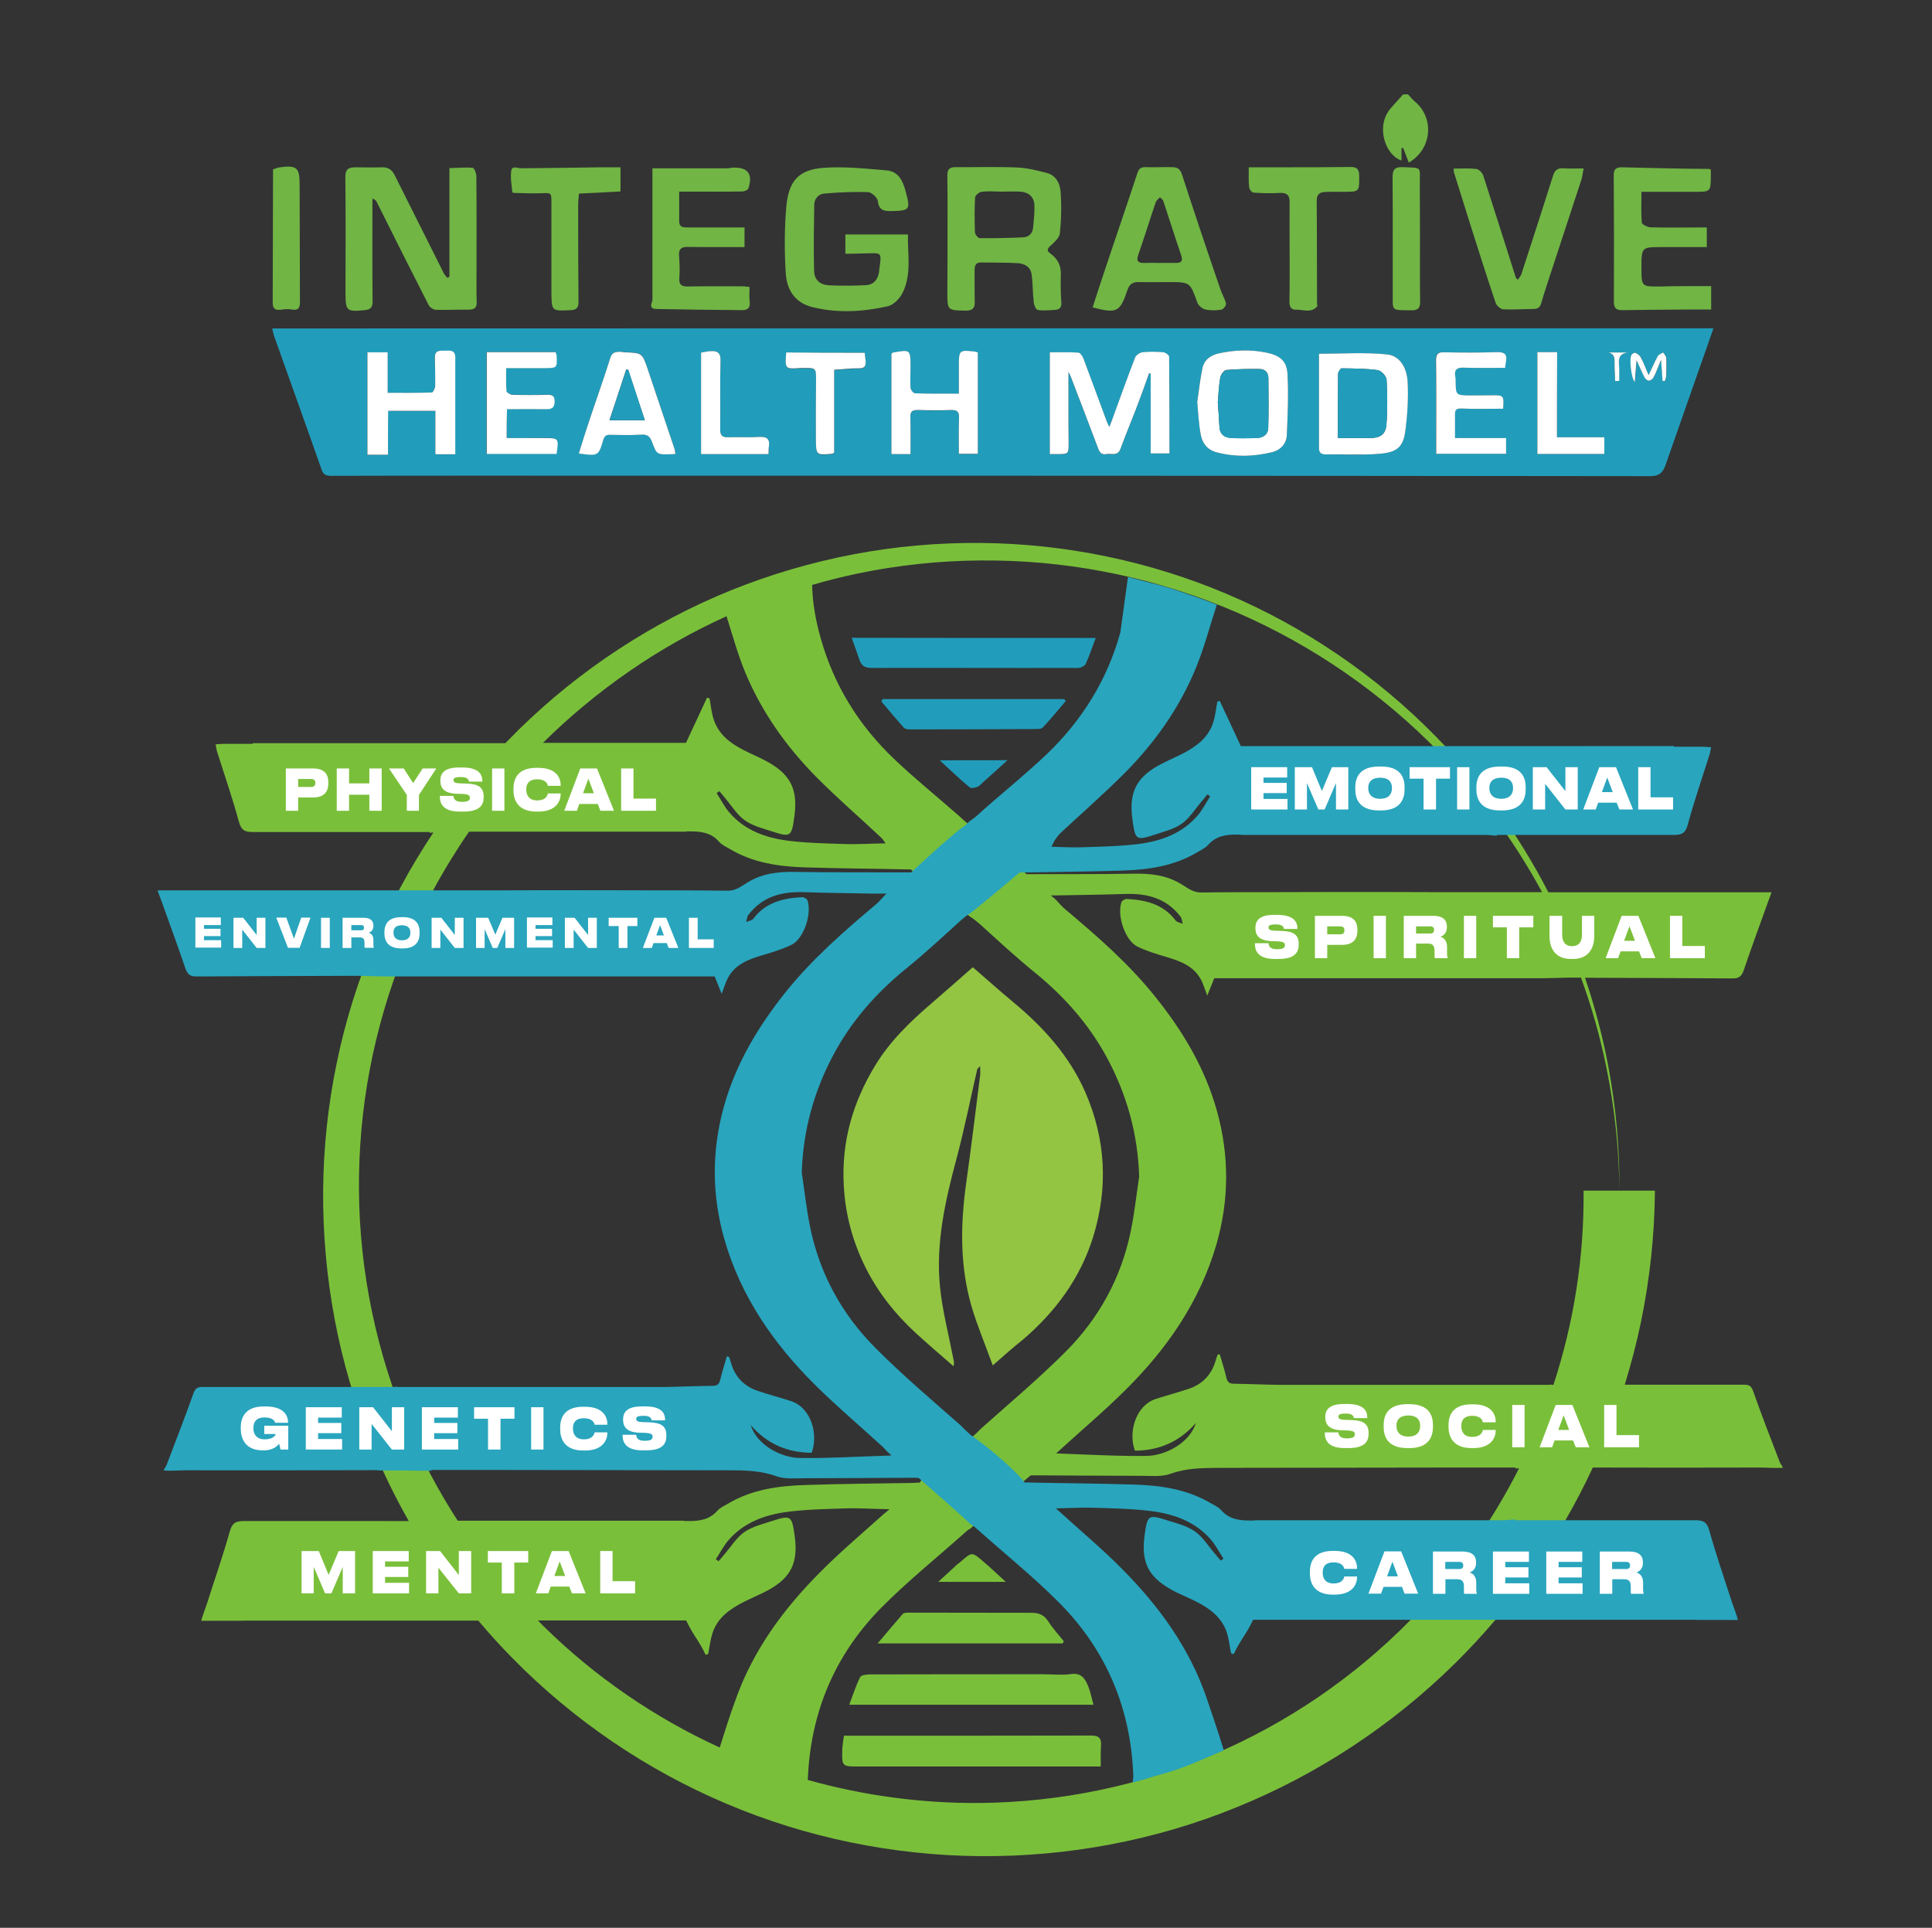 <svg xmlns="http://www.w3.org/2000/svg" xmlns:xlink="http://www.w3.org/1999/xlink" id="Layer_1" x="0px" y="0px" viewBox="0 0 1191.6 1189.1" style="enable-background:new 0 0 1191.6 1189.1;" xml:space="preserve">
<rect x="0" y="0" width="1191.6" height="1189.1" fill="#333333" stroke="none"/>
<style type="text/css">
	.st0{fill:#71B545;}
	.st1{fill:#219DBB;}
	.st2{fill:#FFFFFF;}
	.st3{fill:#93C542;}
	.st4{fill:#7ABF3A;}
	.st5{fill:#29A5BD;}
</style>
<g>
	<path class="st0" d="M868.4,58.2c1.3,1.4,2.5,2.9,4,4.2c12.4,10.1,11,29.5-3.5,37.9c-1.2-3.1-2.3-6.1-3.5-9.1   c-0.3,0.1-0.7,0.1-1,0.2c0,2.5,0,4.9,0,7.6c-10.2-3.3-16.3-21.7-6.3-32.6c2.4-2.7,4.8-5.4,7.2-8.1   C866.4,58.2,867.4,58.2,868.4,58.2z"></path>
</g>
<g>
	<g>
		<path class="st1" d="M1056.8,202.5c-3.1,8.9-6,17.3-9,25.7c-6.8,19.4-13.6,38.8-20.4,58.2c-1.6,4.7-3.6,7.3-9.7,7.3    c-242.1-0.3-484.2-0.3-726.3-0.3c-29,0-58,0-87,0.1c-3,0-4.9-0.5-6-3.7c-9.7-27.7-19.7-55.3-29.5-83c-0.4-1.2-0.6-2.5-1-4.2    C464.2,202.5,760.1,202.5,1056.8,202.5z M647.5,217.3c0,21.3,0,41.8,0,62.9c1.9,0,3.5,0,5.1,0c6.4,0,6.6-0.1,6.5-6.7    c0-7.8-0.1-15.7-0.1-23.5c0-6.7,0-13.3,0-20.5c0.6,1.2,1,1.9,1.3,2.6c5.7,14.8,11.4,29.7,17,44.6c0.9,2.5,2.1,4,5,3.5    c3.1-0.6,7,1.7,8.8-3.3c3.5-9.5,7.4-18.9,11-28.3c2.3-6,4.4-12.1,6.6-18.2c0.3,0.1,0.7,0.2,1,0.2c0,16.4,0,32.8,0,49.2    c4,0,7.5,0,11.6,0c0-20.1,0.1-39.9-0.2-59.7c0-1-2.2-2.6-3.5-2.7c-4.3-0.3-8.7-0.4-13,0c-1.7,0.2-4,1.7-4.5,3.2    c-4.7,12.2-9.1,24.5-13.6,36.8c-0.7,1.8-1.4,3.6-2.3,6.1c-0.8-1.7-1.3-2.6-1.6-3.5c-4.8-13.1-9.6-26.1-14.5-39.1    c-0.5-1.3-1.9-3.3-3-3.3C659.3,217.2,653.6,217.3,647.5,217.3z M813.5,218.2c0,19.3,0,38.6,0,58c0,2.9,1.1,4.1,4.2,4.1    c10.7-0.1,21.4,0.6,32-0.3c10.2-0.8,15.6-2.9,17-13.7c1.3-10.2,1.9-20.6,1.5-30.8c-0.4-7.9-4.3-16.1-12.8-16.9    C841.7,217.3,827.9,218.2,813.5,218.2z M738.4,247.9c0.8,7.5,1.1,14,2.2,20.3c1,5.3,4.1,9.3,9.8,10.8c11.3,3,22.7,2.7,33.9,0    c5.5-1.3,9.2-5.2,9.4-10.9c0.5-12.4,1.1-24.8,0.4-37.2c-0.5-8.4-4.9-11.7-13-13.4c-9.8-2-19.4-1.7-29.1,0.4    c-5.6,1.2-9.3,4-10.4,9.3C740.1,234.3,739.3,241.6,738.4,247.9z M239.3,280.5c0-9.4,0-18.3,0-27c9.8,0,19.1,0,29.1,0    c0,9.3,0,18.1,0,26.8c4.6,0,8.3,0,12.3,0c0-20.2,0-40,0-59.8c0-4.8-3.5-4-6.3-4.1c-2.8,0-6.4-0.6-6.3,4.2    c0.2,5.8,0.4,11.6,0.2,17.5c0,1.4-1.3,4.1-2.1,4.1c-8.9,0.3-17.8,0.2-27.2,0.2c0-8.6,0-16.6,0-25c-4.5,0-8.6,0-12.5,0    c0,21.6,0,42.3,0,63.2C230.7,280.5,234.5,280.5,239.3,280.5z M561.6,280.1c0-7.8,0.2-15.1-0.1-22.4c-0.1-3.8,1.3-4.9,4.9-4.7    c6.6,0.3,13.3,0.3,20,0c3.8-0.2,5.3,0.9,5.1,5c-0.3,7.3-0.1,14.5-0.1,22c4.3,0,8,0,11.7,0c0-21.1,0-41.8,0-62.5    c-1-0.3-1.6-0.5-2.3-0.6c-9-1-9.4-0.7-9.4,8.2c0,5.7,0,11.5,0,17.8c-9.5,0-18.3,0.1-27-0.2c-1,0-2.7-2.2-2.8-3.4    c-0.3-4.1,0-8.3,0-12.5c0-11.2,0-11.2-11-9.2c-0.3,0-0.5,0.4-0.8,0.7c0,20.5,0,41.1,0,61.9C553.6,280.1,557.2,280.1,561.6,280.1z     M416.6,280c-0.2-1.4-0.3-2.2-0.5-3c-5.5-16.5-11.1-32.9-16.6-49.4c-3.3-10-3.3-10-14.1-10.4c-1.3-0.1-2.7-0.3-4-0.3    c-2.5,0.1-4,0.9-5,3.8c-4.4,13.9-9.3,27.7-13.9,41.5c-1.9,5.7-3.6,11.5-5.5,17.4c11.8,1.7,12.2,1.6,15-8.1    c0.8-2.6,1.8-3.5,4.4-3.4c6.3,0.1,12.7,0.3,19-0.1c3.9-0.2,5.5,1.1,6.8,4.6c2.8,7.7,3,7.7,11.4,7.5    C414.4,280.2,415.2,280.1,416.6,280z M312.5,270.2c0-6.4,0-11.9,0-17.9c8.6,0,16.7-0.1,24.8,0c3.5,0,4.6-1.6,4.6-4.9    c0-3.5-1.6-4.1-4.7-4c-7.2,0.2-14.3,0.2-21.5,0c-1.2,0-3.4-1.3-3.5-2.2c-0.3-4.6-0.2-9.2-0.2-14.2c8.4,0,16,0,23.6,0    c7.9,0,7.9-0.1,7.5-7.9c0-0.5-0.3-0.9-0.6-2c-14,0-28.2,0-42.5,0c0,21.3,0,42,0,62.8c14.6,0,28.9,0,43.1,0    c1.4-9.8,1.4-9.8-7.8-9.8C327.8,270.2,320.2,270.2,312.5,270.2z M927.1,252.1c0.6-8,0.3-8.4-6.9-8.3c-4.5,0-9,0.1-13.5,0.1    c-9,0-9,0-9.1-8.9c0-0.8,0-1.7-0.2-2.5c-0.9-4.5,1-5.8,5.4-5.7c8.4,0.3,16.9,0.1,25.3,0.1c0.2-1.6,0.3-2.6,0.5-3.6    c1-4.9-0.9-6.3-5.8-6.1c-10.8,0.4-21.6,0.2-32.5,0.1c-3.7-0.1-4.9,1.2-4.8,4.9c0.2,16,0.1,32,0.1,48c0,3.3,0,6.5,0,9.7    c14.8,0,28.9,0,43.1,0c0-3.3,0-6.2,0-9.7c-10.6,0-20.9,0-31.5,0c0-5.3,0-10.1,0-14.9c0-2.6,1-3.4,4-3.3    C909.8,252.4,918.3,252.1,927.1,252.1z M960.3,269.7c0-17.7,0-34.8,0-52.5c-4.4,0-8.2,0-12.2,0c0,21.4,0,42.1,0,62.8    c14.1,0,27.8,0,41.3,0c0-3.6,0-6.8,0-10.3C979.7,269.7,970.4,269.7,960.3,269.7z M474,280.1c0.1-1.8,0-3.1,0.2-4.4    c0.8-4.8-0.9-6.6-5.9-6.2c-6.3,0.4-12.7,0-19,0.2c-3.7,0.1-5.2-0.9-5.1-5.1c0.3-14-0.2-28,0.2-42c0.2-5.3-2.2-6.3-6.4-6    c-1.9,0.2-3.8,0.6-5.6,0.9c0,21.1,0,41.7,0,62.6C446.4,280.1,460,280.1,474,280.1z M533.3,217.6c-16.5,0-32.5,0-48.4,0    c-0.8,10.3-0.8,10.3,8.9,9.6c0.8-0.1,1.7,0,2.5,0c6.8-0.1,7.1,0.2,7,6.9c-0.1,12.3-0.2,24.6-0.1,37c0.1,9.9,0.2,9.9,10.2,9    c0.3,0,0.5-0.4,1.1-0.8c0-16.7,0-33.6,0-51c5.2-0.4,10.2-1,15.1-0.9c3.8,0.1,4.7-1.6,4.3-4.7C533.7,221,533.5,219.5,533.3,217.6z     M1016.8,231.4c-1.9-4.5-3.1-7.9-4.8-11.1c-0.6-1.2-2-2.1-3.3-2.7c-0.5-0.2-1.8,0.5-2.3,1.2c-1.5,2.1-0.4,14.1,2,16.9    c0.4-4.5,0.7-8.3,1.1-13.5c2,4.4,3.2,7.5,4.8,10.4c0.5,1,1.8,2.2,2.7,2.2c1,0,2.5-1,3-2c1.6-3.1,2.7-6.5,4.6-10.9    c0.3,5.1,0.6,9.1,0.9,13c0.5,0.1,0.9,0.1,1.4,0.2c0.3-1.1,0.9-2.2,0.9-3.3c0.1-3.7,0.3-7.3,0-11c-0.1-1.2-1.2-2.3-1.9-3.4    c-1.1,0.7-2.7,1.2-3.3,2.2C1020.6,223,1019,226.6,1016.8,231.4z M996.2,235.1c0.8-0.1,1.6-0.1,2.4-0.2c0-2.2,0-4.5,0-6.7    c0.1-4.4-1.9-9.8,5.3-10.8c-4,0-8,0-12.1,0c4.3,0.9,3.9,4,3.9,7.1C995.8,228,996.1,231.6,996.2,235.1z"></path>
	</g>
</g>
<g>
	<path class="st0" d="M277.2,170.7c0-21.9,0-43.9,0-67c4.9-0.1,9.6-0.6,14.3-0.2c1,0.1,2.3,3.3,2.3,5.1c0.2,19.7,0.1,39.3,0.1,59   c0,6.2-0.1,12.3,0.1,18.5c0.2,3.7-1.3,4.9-4.9,4.9c-6.8-0.1-13.6,0.3-20.3,0.1c-1.5-0.1-3.7-1.5-4.4-2.9   c-10.8-21.1-21.4-42.3-32-63.5c-0.4-0.9-1.1-1.7-2.7-2.2c0,2.4,0,4.8,0,7.1c0,18.8-0.1,37.7,0.1,56.5c0,3.9-1.7,4.9-4.9,5.2   c-11.1,1.1-11.8,0.5-11.8-10.5c0-23.8,0.2-47.7-0.1-71.5c-0.1-4.8,1.9-6.1,6-6.1c5.5,0,11,0.2,16.5,0c3.9-0.2,6.2,1.5,7.9,4.8   c10.1,20.2,20.2,40.3,30.3,60.5c0.5,1.1,1.5,1.9,2.2,2.9C276.3,171.1,276.8,170.9,277.2,170.7z"></path>
</g>
<g>
	<g>
		<path class="st0" d="M584.4,146.9c0-12.8,0.1-25.6-0.1-38.4c-0.1-3.9,1.2-5.4,5-5.4c12.6,0.1,25.3-0.3,37.9,0.2    c6.3,0.3,12.7,1.8,18.8,3.5c5.3,1.4,7.7,6.5,8.1,11c0.7,8.7,0.5,17.5-0.4,26.2c-0.3,2.7-3.4,5.4-5.8,7.6c-2.2,2-2.3,3.1,0.1,4.9    c4.3,3.1,6.5,7.3,6.3,12.8c-0.2,5.8-0.1,11.7,0.3,17.5c0.2,2.9-1.2,4.1-3.6,4.3c-3.6,0.3-7.4,0.6-10.9,0.1c-1.1-0.2-2.4-3-2.5-4.7    c-0.7-5.9-0.5-11.8-1.4-17.6c-0.7-4.6-4.7-6.4-8.8-6.6c-7.5-0.4-15-0.3-22.5-0.4c-3.5,0-3.8,2.5-3.8,5.2c0.1,6.3-0.1,12.7,0.1,19    c0.1,4.2-1.5,5.5-5.6,5.5c-11.3-0.2-11.3-0.1-11.3-11.5C584.4,168.9,584.4,157.9,584.4,146.9z M617.4,118.2    C617.4,118.2,617.4,118.1,617.4,118.2c-4-0.1-8-0.4-12,0.1c-1.5,0.2-3.9,2.2-4,3.5c-0.4,7.1-0.3,14.3-0.1,21.5    c0.1,1.3,1.9,3.6,2.9,3.6c9,0.1,17.9-0.1,26.9-0.5c3.6-0.2,5.8-2.5,6.1-6.1c0.4-4.6,1-9.2,0.8-13.8c-0.2-5-3.6-8-8.7-8.3    C625.4,118,621.4,118.2,617.4,118.2z"></path>
	</g>
</g>
<g>
	<path class="st0" d="M521.4,156.5c0-4.5,0-8,0-11.9c12.7,0,25.3,0,38.6,0c-0.3,12,2.4,24.5-3.3,36c-1.7,3.5-5.6,7.5-9.1,8.3   c-15.3,3.4-30.7,4.4-46.3,0.6c-11.4-2.8-16.1-11-16.7-21.3c-0.8-13.3-0.8-26.7,0.3-39.9c1.3-16.7,7.6-23.7,23.3-24.8   c12.8-0.9,25.8,0.5,38.6,1.6c7.6,0.6,10.2,6.9,11.9,13.4c2.9,10.8,2.4,11.4-8.5,11.7c-4.9,0.1-8.1-0.3-8.8-6.3   c-0.3-2.1-3.9-5.3-6-5.4c-9-0.3-18.1,0.1-27.1,0.9c-3.4,0.3-6,3-6.1,6.9c-0.2,13.6-0.5,27.2-0.1,40.8c0.2,5.7,3.8,8.7,9.5,8.9   c7.5,0.3,15,0.3,22.4-0.1c4.8-0.2,7.6-3.5,8.2-8.4c0.1-0.7,0.1-1.3,0.2-2c1.6-10.9,1-9.2-9.6-9.2   C529.2,156.5,525.5,156.5,521.4,156.5z"></path>
</g>
<g>
	<g>
		<path class="st0" d="M673.9,189.6c2.9-9,5.8-17.9,8.8-26.8c6.2-18.6,12.6-37.1,18.7-55.7c0.9-2.9,2.1-4.1,5.2-4    c5.3,0.2,10.7-0.1,16,0c3.1,0,5.2,0.7,6.4,4.5c7.7,23.8,15.7,47.5,23.8,71.1c1,2.9,2.7,5.7,3.4,8.6c0.2,1-1.7,3.5-2.8,3.7    c-3.3,0.5-6.7,0.6-9.9-0.1c-1.9-0.4-4.3-2.4-5-4.2c-4.5-12.7-4.4-12.7-18-12.7c-6,0-12,0.1-18,0c-3.8-0.1-5.9,1.1-7.2,5.1    C690.8,192.6,688.7,193.5,673.9,189.6z M715.5,162.2c3.2,0,6.3,0,9.5,0c3.5,0,4.8-1,3.5-4.8c-3.8-11.1-7.3-22.3-11-33.4    c-0.3-0.9-1.4-1.6-2.1-2.3c-0.9,1-2.2,1.9-2.6,3.1c-3.7,10.8-7,21.7-10.8,32.5c-1.3,3.7,0,4.9,3.5,4.9    C708.9,162.1,712.2,162.1,715.5,162.2z"></path>
	</g>
</g>
<g>
	<path class="st0" d="M1055.4,176.5c0,5,0,9.2,0,14.4c-4.5,0-8.7,0-12.9,0c-13.9,0.1-27.8,0.2-41.7,0.4c-3.6,0.1-5.4-0.9-5.4-5   c0.1-26.1,0.1-52.3-0.1-78.4c0-4.4,2.5-4.8,5.8-4.7c12,0.3,23.9,0.6,35.9,0.8c5.7,0.1,11.5,0.1,17.2,0.2c0.3,0,0.6,0.3,1,0.5   c0,1.2,0,2.5,0,3.8c-0.1,9.8-0.1,9.8-10.1,9.8c-10.6,0-21.3,0-32.7,0c0,6.5-0.3,12.8,0.2,19c0.1,1.1,3.4,2.8,5.3,2.9   c9.6,0.3,19.3,0.1,29,0.1c1.8,0,3.6,0,5.8,0c0,4,0,7.7,0,12.1c-9.1,0-18.2,0-27.3,0c-13,0-13-0.1-13,12.8c0,11.7,0,11.6,11.8,11.5   C1034.6,176.4,1044.8,176.5,1055.4,176.5z"></path>
</g>
<g>
	<path class="st0" d="M462.3,177c0,3.4-0.3,6.4,0.1,9.4c0.5,3.8-1.8,4.9-4.6,4.9c-17.5-0.1-35.1-0.4-52.6-0.7   c-2.8,0-4.5-0.8-3.1-4.3c0.6-1.6,0.2-3.6,0.3-5.4c0-25.3,0-50.6,0-77.1c4.6,0,9.1,0,13.6,0c11,0,21.9,0,32.9,0c1,0,2-0.4,2.9-0.4   c9.4-0.4,12.7,3.8,9.8,12.8c-0.3,1-2.5,1.9-3.8,1.9c-10.8,0.2-21.6,0.1-32.5,0.1c-1.8,0-3.6,0-6.4,0c0,6.5,0,12.4,0,18.4   c0,3.6,2.6,3.7,5.2,3.7c10,0,20,0,30,0c1.6,0,3.2,0,5.1,0c0,4.1,0,7.7,0,12.1c-5,0-9.9,0-14.8,0c-6.8,0-13.7,0-20.5-0.1   c-3.5,0-5.3,1.2-5.1,5c0.3,4.6,0.6,9.3,0.2,14c-0.4,4.8,1.8,5.5,5.8,5.4c10.7-0.2,21.3-0.1,32-0.1   C458.6,176.5,460.4,176.8,462.3,177z"></path>
</g>
<g>
	<path class="st0" d="M896.5,104c4.9,0,9.5-0.3,14.1,0.2c1.6,0.2,3.6,2.4,4.2,4c6.8,21,13.4,42,20.1,63c0.1,0.3,0.4,0.5,1.3,1.4   c0.8-1.4,1.8-2.4,2.2-3.7c6.6-20.2,13.1-40.4,19.5-60.6c1-3.1,2.6-4.7,6.1-4.5c4,0.3,7.9,0.1,12.7,0.1c-0.5,2.7-0.7,5-1.4,7.1   c-6.7,20.5-13.4,40.9-20.1,61.3c-1.6,4.9-3.2,9.7-4.6,14.7c-0.8,2.8-2.4,3.6-5,3.6c-6.1,0-12.3,0.5-18.4,0.2   c-1.7-0.1-4.1-2.2-4.7-3.9c-5.6-16.6-10.9-33.4-16.2-50.1c-3.2-10.1-6.3-20.3-9.5-30.4C896.6,105.8,896.7,105.1,896.5,104z"></path>
</g>
<g>
	<path class="st0" d="M770.2,103.2c7,0,13.6,0,20.3,0c14.2,0,28.3,0,42.5-0.2c3.9-0.1,5.3,1.5,5.3,5.3c0.1,10,0.2,10-9.3,10   c-3.8,0-7.7-0.1-11.5,0.1c-3.3,0.1-5.4,1.2-5.4,5.4c0.2,21,0.1,42,0.2,62.9c0,0.8,0.4,2,0,2.4c-3.8,4.2-8.7,1.8-13.1,1.9   c-2.9,0.1-4-1.9-3.9-5c0.2-11,0.1-22,0.1-33c0-9.3-0.1-18.7,0-28c0.1-4.5-1.5-6.2-6.1-6c-5.4,0.3-10.8,0.2-16.2-0.2   c-1-0.1-2.5-1.9-2.6-3.1C770,112.3,770.2,108.6,770.2,103.2z"></path>
</g>
<g>
	<path class="st0" d="M357.1,119.4c-0.2,2.4-0.5,4.7-0.5,7c0,20,0,40,0.2,60c0,3.5-1.4,4.7-4.7,4.9c-11.9,0.6-11.9,0.7-12-11.1   c0-18.3,0-36.7,0-55c0-6.5,0-6.3-6.5-6c-5.4,0.2-10.9-0.1-16.3-0.2c-0.5,0-1.3-0.2-1.3-0.4c-0.4-4.4-1.3-8.8-0.7-13.1   c0.4-3.6,3.7-1.7,6.1-1.7c16.3-0.1,32.6-0.4,48.9-0.6c4.1,0,8.1,0,12.4,0c0,5.7,0,10.2,0,14.9C374.2,118.6,365.9,119,357.1,119.4z"></path>
</g>
<g>
	<path class="st0" d="M875.8,147c0,13-0.1,26,0.1,39c0.1,4.2-1.5,5.5-5.6,5.4c-12.8-0.2-11.2,0.8-11.3-11.3   c-0.1-23.6,0.1-47.3-0.1-70.9c0-5,1.8-6.3,6.4-6.1c11.9,0.6,10.4-0.9,10.4,10.5C875.8,124.7,875.7,135.8,875.8,147   C875.8,147,875.8,147,875.8,147z"></path>
</g>
<g>
	<path class="st0" d="M168.4,104.4c1.7-0.5,3-1,4.3-1.2c10.2-1.4,12.1,0.2,12.1,10.3c0.1,24.3,0.1,48.6,0.2,73   c0,3.7-1.3,5.1-5.1,4.4c-2.1-0.4-4.3-0.2-6.4,0.1c-3.5,0.5-5.3-0.3-5.3-4.3c0.1-26.5,0.1-53,0.2-79.5   C168.4,106.4,168.4,105.6,168.4,104.4z"></path>
</g>
<g>
	<path class="st2" d="M647.5,217.3c6,0,11.8-0.2,17.6,0.2c1.1,0.1,2.5,2,3,3.3c4.9,13,9.7,26.1,14.5,39.1c0.3,0.9,0.8,1.8,1.6,3.5   c1-2.5,1.7-4.3,2.3-6.1c4.5-12.3,8.9-24.6,13.6-36.8c0.6-1.5,2.9-3,4.5-3.2c4.3-0.5,8.7-0.4,13,0c1.3,0.1,3.5,1.8,3.5,2.7   c0.2,19.8,0.2,39.6,0.2,59.7c-4.1,0-7.7,0-11.6,0c0-16.3,0-32.8,0-49.2c-0.3-0.1-0.7-0.2-1-0.2c-2.2,6.1-4.3,12.2-6.6,18.2   c-3.6,9.5-7.5,18.8-11,28.3c-1.8,4.9-5.7,2.7-8.8,3.3c-2.9,0.5-4-0.9-5-3.5c-5.6-14.9-11.3-29.7-17-44.6c-0.3-0.7-0.7-1.4-1.3-2.6   c0,7.2,0,13.9,0,20.5c0,7.8,0,15.7,0.1,23.5c0,6.5-0.1,6.7-6.5,6.7c-1.6,0-3.2,0-5.1,0C647.5,259.2,647.5,238.6,647.5,217.3z"></path>
</g>
<g>
	<path class="st2" d="M813.5,218.2c14.4,0,28.3-1,41.9,0.4c8.5,0.8,12.4,9,12.8,16.9c0.5,10.2-0.1,20.6-1.5,30.8   c-1.4,10.8-6.8,13-17,13.7c-10.6,0.8-21.3,0.1-32,0.3c-3.1,0-4.2-1.2-4.2-4.1C813.5,256.9,813.5,237.6,813.5,218.2z M825.2,270.2   c7,0,13.3,0,19.6,0c6.4,0,9.8-2.1,10.3-8.3c0.7-9.2,0.6-18.5,0.1-27.7c-0.1-2.2-3.3-5.6-5.5-5.9c-7.3-1-14.8-1-22.2-1.1   c-0.8,0-2.2,2.3-2.2,3.5C825.2,243.7,825.2,256.6,825.2,270.2z"></path>
</g>
<g>
	<path class="st2" d="M738.4,247.9c1-6.3,1.7-13.6,3.2-20.7c1.1-5.2,4.8-8.1,10.4-9.3c9.8-2.1,19.4-2.4,29.1-0.4   c8.2,1.7,12.6,5,13,13.4c0.7,12.4,0.1,24.8-0.4,37.2c-0.2,5.7-3.9,9.6-9.4,10.9c-11.3,2.7-22.6,3-33.9,0c-5.7-1.5-8.8-5.5-9.8-10.8   C739.4,261.9,739.1,255.4,738.4,247.9z M751.1,248.3c0.4,5.3,0.8,10.1,1,14.9c0.2,4.6,3,6.6,7,6.9c5.5,0.3,11,0.2,16.4,0   c3.7-0.1,6.6-2.3,6.7-6.1c0.3-10.3,0.2-20.5,0.1-30.8c0-3.3-2-5.5-5.2-5.6c-6.9-0.1-13.8,0-20.7,0.6c-1.5,0.1-3.5,2.9-3.8,4.7   C751.7,238.2,751.5,243.5,751.1,248.3z"></path>
</g>
<g>
	<path class="st2" d="M239.3,280.5c-4.8,0-8.5,0-12.7,0c0-20.9,0-41.6,0-63.2c3.9,0,8,0,12.5,0c0,8.5,0,16.4,0,25   c9.4,0,18.3,0.1,27.2-0.2c0.8,0,2.1-2.7,2.1-4.1c0.1-5.8-0.1-11.6-0.2-17.5c-0.1-4.7,3.4-4.2,6.3-4.2c2.8,0,6.3-0.7,6.3,4.1   c0,19.8,0,39.6,0,59.8c-4,0-7.7,0-12.3,0c0-8.7,0-17.6,0-26.8c-10,0-19.2,0-29.1,0C239.3,262.2,239.3,271.1,239.3,280.5z"></path>
</g>
<g>
	<path class="st2" d="M561.6,280.1c-4.4,0-7.9,0-11.8,0c0-20.8,0-41.4,0-61.9c0.3-0.3,0.6-0.6,0.8-0.7c11-2,11-2,11,9.2   c0,4.2-0.3,8.3,0,12.5c0.1,1.3,1.8,3.4,2.8,3.4c8.8,0.3,17.6,0.2,27,0.2c0-6.3,0-12.1,0-17.8c0-8.9,0.4-9.2,9.4-8.2   c0.7,0.1,1.3,0.3,2.3,0.6c0,20.7,0,41.4,0,62.5c-3.6,0-7.3,0-11.7,0c0-7.4-0.2-14.7,0.1-22c0.2-4.1-1.3-5.1-5.1-5   c-6.6,0.3-13.3,0.2-20,0c-3.7-0.1-5.1,0.9-4.9,4.7C561.7,264.9,561.6,272.2,561.6,280.1z"></path>
</g>
<g>
	<path class="st2" d="M416.6,280c-1.3,0.1-2.2,0.2-3,0.2c-8.4,0.2-8.6,0.2-11.4-7.5c-1.3-3.5-2.9-4.9-6.8-4.6   c-6.3,0.4-12.7,0.2-19,0.1c-2.6-0.1-3.6,0.8-4.4,3.4c-2.8,9.7-3.2,9.8-15,8.1c1.8-5.9,3.6-11.7,5.5-17.4   c4.6-13.9,9.5-27.6,13.9-41.5c0.9-2.9,2.5-3.7,5-3.8c1.3-0.1,2.6,0.2,4,0.3c10.8,0.4,10.7,0.5,14.1,10.4   c5.5,16.5,11.1,32.9,16.6,49.4C416.3,277.8,416.3,278.7,416.6,280z M397.7,259.2c-3.6-10.9-6.9-21-10.3-31.2c-0.4,0-0.8,0-1.2,0   c-3.4,10.2-6.7,20.5-10.3,31.2C383.5,259.2,390.1,259.2,397.7,259.2z"></path>
</g>
<g>
	<path class="st2" d="M312.5,270.2c7.7,0,15.3,0,23,0c9.2,0,9.2,0,7.8,9.8c-14.2,0-28.5,0-43.1,0c0-20.8,0-41.6,0-62.8   c14.4,0,28.5,0,42.5,0c0.3,1.1,0.6,1.5,0.6,2c0.4,7.8,0.4,7.8-7.5,7.9c-7.6,0-15.3,0-23.6,0c0,5-0.2,9.6,0.2,14.2   c0.1,0.8,2.2,2.1,3.5,2.2c7.2,0.2,14.3,0.2,21.5,0c3-0.1,4.7,0.5,4.7,4c0,3.3-1.2,4.9-4.6,4.9c-8.1-0.1-16.2,0-24.8,0   C312.5,258.3,312.5,263.9,312.5,270.2z"></path>
</g>
<g>
	<path class="st2" d="M927.1,252.1c-8.8,0-17.3,0.3-25.7-0.1c-3-0.1-4,0.7-4,3.3c0,4.8,0,9.6,0,14.9c10.6,0,20.8,0,31.5,0   c0,3.5,0,6.4,0,9.7c-14.2,0-28.3,0-43.1,0c0-3.2,0-6.4,0-9.7c0-16,0.1-32-0.1-48c0-3.7,1.1-5,4.8-4.9c10.8,0.2,21.7,0.3,32.5-0.1   c4.9-0.2,6.8,1.3,5.8,6.1c-0.2,1-0.3,2-0.5,3.6c-8.5,0-16.9,0.2-25.3-0.1c-4.4-0.2-6.3,1.2-5.4,5.7c0.2,0.8,0.2,1.7,0.2,2.5   c0.1,8.8,0.1,8.8,9.1,8.9c4.5,0,9-0.1,13.5-0.1C927.4,243.7,927.7,244.1,927.1,252.1z"></path>
</g>
<g>
	<path class="st2" d="M960.3,269.7c10.2,0,19.4,0,29.2,0c0,3.5,0,6.7,0,10.3c-13.6,0-27.3,0-41.3,0c0-20.7,0-41.4,0-62.8   c4,0,7.8,0,12.2,0C960.3,234.9,960.3,252,960.3,269.7z"></path>
</g>
<g>
	<path class="st2" d="M474,280.1c-14.1,0-27.7,0-41.6,0c0-20.9,0-41.5,0-62.6c1.8-0.3,3.7-0.8,5.6-0.9c4.2-0.3,6.6,0.7,6.4,6   c-0.4,14,0,28-0.2,42c-0.1,4.2,1.4,5.2,5.1,5.1c6.3-0.2,12.7,0.2,19-0.2c5-0.3,6.7,1.5,5.9,6.2C474,277,474.1,278.3,474,280.1z"></path>
</g>
<g>
	<path class="st2" d="M533.3,217.6c0.2,1.9,0.4,3.4,0.6,4.9c0.3,3.2-0.5,4.8-4.3,4.7c-4.9-0.1-9.8,0.6-15.1,0.9c0,17.4,0,34.3,0,51   c-0.6,0.5-0.9,0.8-1.1,0.8c-10,0.9-10.1,0.9-10.2-9c-0.1-12.3,0-24.6,0.1-37c0-6.6-0.2-7-7-6.9c-0.8,0-1.7,0-2.5,0   c-9.7,0.7-9.7,0.7-8.9-9.6C500.8,217.6,516.8,217.6,533.3,217.6z"></path>
</g>
<g>
	<path class="st2" d="M1016.8,231.4c2.3-4.8,3.8-8.4,5.7-11.8c0.6-1,2.2-1.5,3.3-2.2c0.7,1.1,1.8,2.2,1.9,3.4c0.2,3.6,0.1,7.3,0,11   c0,1.1-0.6,2.2-0.9,3.3c-0.5-0.1-0.9-0.1-1.4-0.2c-0.3-3.9-0.5-7.9-0.9-13c-1.8,4.4-3,7.8-4.6,10.9c-0.5,1-2,2-3,2   c-0.9,0-2.2-1.2-2.7-2.2c-1.5-2.9-2.8-6-4.8-10.4c-0.4,5.2-0.8,9-1.1,13.5c-2.4-2.8-3.5-14.8-2-16.9c0.5-0.6,1.8-1.4,2.3-1.2   c1.3,0.6,2.7,1.5,3.3,2.7C1013.7,223.5,1014.9,226.9,1016.8,231.4z"></path>
</g>
<g>
	<path class="st2" d="M996.2,235.1c-0.1-3.5-0.4-7.1-0.4-10.6c0-3,0.4-6.2-3.9-7.1c4,0,8,0,12.1,0c-7.3,1-5.2,6.4-5.3,10.8   c0,2.2,0,4.5,0,6.7C997.8,235,997,235,996.2,235.1z"></path>
</g>
<g>
	<path class="st1" d="M825.2,270.2c0-13.6-0.1-26.5,0.1-39.5c0-1.2,1.4-3.5,2.2-3.5c7.4,0.1,14.9,0.1,22.2,1.1   c2.1,0.3,5.3,3.7,5.5,5.9c0.5,9.2,0.6,18.5-0.1,27.7c-0.5,6.1-3.9,8.2-10.3,8.3C838.6,270.2,832.3,270.2,825.2,270.2z"></path>
</g>
<g>
	<path class="st1" d="M751.1,248.3c0.4-4.8,0.6-10.1,1.5-15.3c0.3-1.8,2.4-4.5,3.8-4.7c6.9-0.7,13.8-0.7,20.7-0.6   c3.2,0.1,5.2,2.3,5.2,5.6c0.1,10.3,0.2,20.5-0.1,30.8c-0.1,3.8-3,5.9-6.7,6.1c-5.5,0.2-11,0.3-16.4,0c-4-0.2-6.8-2.3-7-6.9   C751.9,258.4,751.5,253.6,751.1,248.3z"></path>
</g>
<g>
	<path class="st1" d="M397.7,259.2c-7.6,0-14.2,0-21.7,0c3.5-10.8,6.9-21,10.3-31.2c0.4,0,0.8,0,1.2,0   C390.8,238.2,394.1,248.3,397.7,259.2z"></path>
</g>
<g>
	<path class="st2" d="M198.7,964.5c0,5.1,0.1,10.2,0,15.3c-0.1,2.1,1.3,5.2-2.5,5.4c-3.9,0.3-2.9-2.9-3-5c-0.1-6.5-0.1-13,0-19.5   c0-2.1-0.8-5.1,2.9-5.1c3.2,0,6.6-0.9,8,3.8c1.6,5.7,4,11.1,6.4,17.5c0.8-1.8,1.6-3.1,2.1-4.6c1.2-3.3,2.3-6.6,3.6-9.8   c3.1-7.7,3.2-7.7,12-6.4c0,9.5,0,19.1,0,28.7c-4,1.1-5.7,0-5.5-4.2c0.3-5.6,0.1-11.3-0.9-17.1c-2.1,5.6-4.1,11.3-6.5,16.8   c-0.8,1.9-2.7,3.4-4.1,5c-1.6-1.6-3.9-2.9-4.8-4.9c-2.4-5.2-4.3-10.7-6.4-16.1C199.5,964.4,199.1,964.5,198.7,964.5z"></path>
</g>
<g>
	<path class="st2" d="M272.8,962.9c0,5.1,0,10.2,0,15.3c0,1.2,0.6,2.5,0.2,3.4c-0.6,1.4-1.9,2.4-2.9,3.6c-0.9-1.1-2.5-2.2-2.5-3.3   c-0.2-8.5-0.1-16.9-0.1-25.3c7.3-2.3,9-1.6,12.2,4.6c3,5.8,6,11.5,10.1,17.1c0-6,0.1-12.1-0.1-18.1c-0.1-3.7,1-5.4,5.6-3.9   c0,8.7,0.1,17.6-0.1,26.6c0,0.9-1.7,2.5-2.3,2.4c-2.9-0.5-6.8-0.7-8.2-2.6c-3.4-4.6-5.6-10.1-8.2-15.2c-0.8-1.6-1.6-3.1-2.5-4.6   C273.7,962.8,273.3,962.9,272.8,962.9z"></path>
</g>
<g>
	<path class="st2" d="M886.6,975.9c0,2.4,0.4,4.6-0.1,6.6c-0.3,1.3-1.9,2.3-3,3.5c-1-1-2.8-2.1-2.8-3.1c-0.2-8.2-0.3-16.3,0-24.5   c0.1-1.3,2.2-3.5,3.5-3.7c5.1-0.4,10.4-0.5,15.5,0c6.6,0.7,9.5,10.2,5.1,16.2c-0.5,0.6-1.1,1.2-0.1,1.8c0.5,3.6,1.2,7.1,1.4,10.7   c0,0.8-1.6,2.4-2.4,2.3c-1.2-0.1-2.9-1.1-3.2-2.1C897.8,974.5,897.9,974.5,886.6,975.9z M893.7,959.2c-3.3,0.3-7.6-1.2-7.2,5   c0.3,4,0.4,6.6,5.7,6.2c6.8-0.5,8-1.1,8.3-5.8C900.7,959.5,897.6,959,893.7,959.2z"></path>
</g>
<g>
	<path class="st2" d="M976.9,954.5c6.4,0,12.4-0.3,18.3,0.1c6.2,0.4,9.5,10.4,5.4,16.1c-0.4,0.6-1.4,0.8-0.8,0.5   c1.1,5.2,2,9.2,2.9,13.2c-5,2-6.5,0.8-6.6-3.7c0-1.9-1.8-5-3.3-5.3c-3.1-0.6-6.5,0.2-9.7,0.6c-0.3,0-0.6,1.8-0.6,2.7   c-0.1,2,0,3.9,0,6.3c-2,0-3.5,0-5.5,0C976.9,975,976.9,964.9,976.9,954.5z M989.1,959.2c-2.3,0.8-7.4-2.1-6.6,4.4   c0.4,3-1.8,7.3,4.6,7c7.9-0.5,9.2-1.1,9.4-6.2C996.7,958.9,993.2,959,989.1,959.2z"></path>
</g>
<g>
	<path class="st2" d="M921.5,980.4c5.5,0,10.4,0,15.1,0c1.4,4.1,0.6,6-3.5,5.9c-5.8-0.1-11.6,0-17.7,0c0-10.9,0-21.1,0-31.8   c7.2,0,14.3,0,21.2,0c1.5,4.2-0.3,5.4-4,5.2c-2.3-0.2-4.7-0.1-7-0.2c-2.8-0.1-4.3,0.9-4.2,4c0.1,3.2,1.5,4,4.4,3.7   c2.5-0.2,5-0.3,7.5,0.1c1.1,0.2,2,1.6,2.9,2.4c-0.9,0.9-1.8,2.4-2.8,2.5c-3.5,0.3-7,0.1-11.3,0.1   C922,974.8,921.8,977.3,921.5,980.4z"></path>
</g>
<g>
	<path class="st2" d="M838,963.9c-3.8,1.2-5.4,0.8-7.7-2c-1.7-2.1-6.4-2.1-9.8-2c-1.1,0-2.8,3.2-3.1,5.1c-0.5,3.1,0.1,6.3-0.1,9.5   c-0.3,4.1,1.7,6.3,5.5,6.8c3.5,0.4,6.7,0.1,8.8-3.7c0.8-1.6,3.1-2.4,5-3.9c1.6,8.7,0.4,10.9-6.6,12.2c-3.5,0.6-7.3,0.5-10.9,0   c-4.8-0.7-7.7-3.7-7.9-8.7c-0.2-5-0.5-10-0.1-14.9c0.4-4.6,3.1-7.6,8.1-7.8c3.5-0.1,6.9-0.3,10.4-0.1c3.5,0.3,7.9,0.1,6.1,6.1   C835.4,961.2,836.9,962.3,838,963.9z"></path>
</g>
<g>
	<path class="st2" d="M945.5,954.7c7.7,0,14.5,0,21.4,0c1,3.1,0.6,4.9-3.2,4.6c-2.5-0.2-5,0.1-7.5-0.1c-3.3-0.2-4.7,0.8-4.7,4.4   c0,3.7,1.9,4,4.7,3.9c2.5-0.1,5-0.3,7.5,0.1c1.2,0.2,2.2,1.7,3.2,2.6c-0.3,0.5-0.5,1-0.8,1.4c-4.7,0.2-9.4,0.4-14.3,0.7   c0,2.8,0,5.1,0,8.2c3.9,0,7.6-0.3,11.3,0.1c1.5,0.2,2.9,1.8,4.3,2.8c-1.3,0.8-2.6,2.3-4,2.4c-4.6,0.2-9.3,0.2-13.9-0.2   c-1.4-0.1-3.7-1.7-3.8-2.7C945.4,973.7,945.5,964.4,945.5,954.7z"></path>
</g>
<g>
	<path class="st2" d="M843.8,984.6c3-9.2,5.9-18.5,9.3-27.5c0.5-1.4,3.8-2.3,5.8-2.4c1.5-0.1,4,1.2,4.5,2.5   c3.1,8.2,5.9,16.5,8.5,24.9c0.3,1-0.8,2.4-1.2,3.6c-1.2-0.6-3-0.8-3.6-1.7c-4-6.1-12.9-6.3-17.5-0.4c-1,1.3-3.3,1.5-5,2.2   C844.3,985.4,844,985,843.8,984.6z M863.8,975.3c-1.9-5.6-3.5-10.2-5-14.9c-0.4,0.1-0.9,0.1-1.3,0.2c-1.5,4.7-2.9,9.5-4.5,14.7   C856.9,975.3,859.8,975.3,863.8,975.3z"></path>
</g>
<g>
	<path class="st2" d="M331.8,984.4c3-9.1,5.7-18.2,9-27.2c1.2-3.2,8.2-2.8,9.5,0.6c3.4,8.7,6.2,17.7,9.4,26.8   c-3.5,1.2-5.6,1.4-6.5-2.5c-0.3-1.1-2.6-2.2-4.1-2.5c-1.9-0.4-4-0.2-5.9,0.3c-1.8,0.5-3.4,1.7-5,2.7c-1.6,1-3.1,2.3-4.7,3.4   C332.9,985.5,332.3,984.9,331.8,984.4z M340.6,975.3c3.8,0,6.6,0,10.1,0c-1.6-4.9-2.9-9-4.2-13.2c-0.6,0.1-1.1,0.1-1.7,0.2   C343.5,966.3,342.2,970.4,340.6,975.3z"></path>
</g>
<g>
	<path class="st2" d="M258.6,958.5c-1.6,0.6-3.2,1.6-4.8,1.8c-2.3,0.3-4.6,0.1-7,0c-3.1-0.2-3.4,1.8-3.4,4.2c0,2.6,0.7,4.1,3.7,3.9   c3.4-0.2,6.7,0,11.3,0c-4.4,6.2-10.1,2.7-14.3,4.4c-1.4,7.3-1.1,7.7,6.1,7.7c2,0,4-0.2,6,0.2c0.9,0.2,1.5,1.5,2.2,2.3   c-0.8,0.7-1.5,2-2.3,2c-5.3,0.2-10.6,0.3-15.9,0.1c-0.9,0-2.3-1.9-2.4-3c-0.2-7.8-0.2-15.6,0-23.4c0-1,0.9-2.7,1.4-2.7   c6.3-0.2,12.6-0.1,18.9-0.1C258.3,956.8,258.4,957.6,258.6,958.5z"></path>
</g>
<g>
	<path class="st2" d="M298.9,479.9c-2-0.8-3.5-1.5-5.1-2c-2.1-0.7-4.2-1.6-6.4-1.5c-1,0-2.7,2-2.7,3c0,1,1.6,2.5,2.9,2.9   c1.5,0.5,3.3,0.2,4.9,0.3c6.7,0.5,9.7,5.2,7.3,11.4c-1.4,3.7-6.2,5.3-13.8,4.4c-4-0.5-6.8-2.5-6.9-7c0-0.3,0.2-0.6,0.8-2   c1.5,0.8,3.6,1.3,4.3,2.5c2.3,4.1,5.6,2.8,8.7,1.8c0.9-0.3,1.9-2.5,1.7-3.6c-0.2-1.1-1.6-2.6-2.7-3c-2-0.6-4.3-0.4-6.4-0.6   c-4.1-0.3-6.5-2.2-6.4-6.6c0.1-4.2,0.9-7.8,6.1-7.9c3-0.1,6-0.3,8.9,0.2C297.3,472.9,300.1,474.5,298.9,479.9z"></path>
</g>
<g>
	<path class="st2" d="M196.6,490.4c-0.1,1.7,0.1,3.6-0.4,5.3c-0.3,1.1-1.6,2.6-2.5,2.6c-0.9,0-2.6-1.5-2.7-2.4   c-0.2-7.1-0.3-14.2-0.1-21.4c0-0.9,2-2.6,3.1-2.6c3.8-0.2,7.6,0.3,11.4,0.3c5-0.1,6.1,3.1,6.4,7.1c0.3,4.2,0.8,8.7-4.7,10   C203.8,490,200.3,490,196.6,490.4z M196.6,476c0,3.5,0,6.1,0,9.3c3.6-1.8,9.5,2.9,9.7-4.5C206.4,473.2,200.3,477.9,196.6,476z"></path>
</g>
<g>
	<path class="st2" d="M220,473.7c8-0.6,2.7,6.1,5.9,8.5c3,0,6.7,0,10.8,0c0-2.7-0.3-5.2,0.1-7.6c0.2-1,1.7-2.6,2.6-2.6   c0.9,0,2.7,1.6,2.7,2.5c0.2,7.8,0.1,15.6,0.1,23.7c-1.9,0.1-3.3,0.2-5.2,0.2c-0.2-3.8-0.4-7.2-0.6-11.2c-3.5,0-7.8-1.3-10,0.4   c-2.1,1.5-1.9,6.1-3,10.6c-1.3-1.2-3.2-2.2-3.3-3.2C219.8,487.9,220,481,220,473.7z"></path>
</g>
<g>
	<path class="st2" d="M342.4,487.7c2.2,5.1,1.7,8.4-2.9,9.5c-3.3,0.8-6.9,1.4-10.2,1c-3.8-0.4-6.7-2.7-6.9-7.1c0-1-0.2-2-0.3-3   c-0.8-15.9,1.3-17.5,17.2-15.5c1.6,0.2,3,2.8,4,4.6c0.3,0.6-0.9,2.1-1.4,3.2c-1-0.5-2.6-0.8-3-1.6c-2.2-4.5-6.1-2.1-9.2-2.1   c-0.9,0-2.2,3-2.6,4.9c-0.5,2.1-0.6,4.4,0,6.4c0.6,2.1,1.7,5.1,3.3,5.7c3,1.2,6.6,1.3,8.4-2.8C339.2,489.8,340.7,489.1,342.4,487.7   z"></path>
</g>
<g>
	<path class="st2" d="M349.9,497.6c2.7-7.9,5.1-15.9,8.2-23.6c1.3-3.2,7.1-1.9,8.5,2c2.5,6.8,4.6,13.7,7.4,22   c-2.5-0.9-4.3-1-5.1-1.9c-4.4-5.1-9.7-4.9-14.2,0.5c-0.8,1-2.3,1.5-3.5,2.2C350.9,498.3,350.4,498,349.9,497.6z M363,478   c-0.6,0-1.3,0-1.9,0c-1.1,3.7-2.2,7.3-3.5,11.8c3.5-0.2,5.8-0.3,9.1-0.5C365.2,485,364.1,481.5,363,478z"></path>
</g>
<g>
	<path class="st2" d="M317.2,960.4c0,7.3,0.2,13.7-0.1,20.2c-0.1,1.5-1.7,2.9-2.5,4.3c-1-1.4-2.7-2.8-2.7-4.3   c-0.3-6.5-0.1-12.9-0.1-20.1c-1.7,0-3.7,0.2-5.5-0.1c-1-0.2-1.8-1.3-2.7-2.1c0.8-0.8,1.5-2.3,2.4-2.4c6-0.4,11.9-0.6,17.9-0.6   c0.9,0,2.4,1.6,2.4,2.4c0,0.9-1.3,2.3-2.3,2.5C321.9,960.7,319.9,960.4,317.2,960.4z"></path>
</g>
<g>
	<path class="st2" d="M372.8,955.2c0,8.2,0,16.4,0,25.3c4.5,0,8.1-0.2,11.7,0.1c1.1,0.1,2.1,1.4,3.1,2.2c-0.9,0.9-1.8,2.5-2.8,2.5   c-4.6,0.4-9.3,0.4-13.9,0.5c-2.9,0-3.5-1.7-3.5-4.2c0.1-7.5,0.1-15,0-22.5C367.2,955.6,369,954.8,372.8,955.2z"></path>
</g>
<g>
	<path class="st2" d="M249.5,472.1c8.3-1.1,7.4,7.1,11.4,9.5c4-2.4,2.8-10.5,11-9.3c-2.8,9-11.5,15.4-8.1,25.9   c-0.6,0.2-1.2,0.4-1.7,0.6c-1.2-0.9-3.6-2-3.5-2.8c1.1-8.1-3.4-13.9-7.3-20C250.6,475.1,250.3,474,249.5,472.1z"></path>
</g>
<g>
	<path class="st2" d="M381.7,498.4c0-9.1,0-17.3,0-25.6c3.4-1.2,4.9-0.4,4.8,3.1c-0.1,5.6,0,11.3,0,17.7c3.3,0,6.1-0.2,8.8,0.1   c1.2,0.2,2.3,1.5,3.5,2.3c-1.1,0.8-2.1,2.2-3.2,2.3C391.1,498.6,386.7,498.4,381.7,498.4z"></path>
</g>
<g>
	<path class="st2" d="M308.4,497.7c0-8.4,0-16.8,0-25.4c3.3-0.9,5.1-0.4,5.1,3.1c0,6.8,0.1,13.6-0.3,20.4c-0.1,1.2-2.2,2.2-3.4,3.3   C309.3,498.6,308.8,498.1,308.4,497.7z"></path>
</g>
<g>
	<path class="st3" d="M612.3,842.2c-4.6-12.7-9.3-23.9-12.8-35.4c-7.6-25.5-7.2-51.5-3.5-77.7c3.1-21.9,5.7-43.8,8.5-65.7   c0.2-1.6,0-3.2,0-5.8c-1.1,1.2-1.7,1.6-1.8,2.1c-4.2,18.3-7.9,36.7-12.7,54.8c-7,26.1-13,52.4-10.2,79.6c1.5,14.6,5.3,29,8.1,43.6   c0.3,1.5,0.8,3,0.2,5c-7.8-6.8-15.7-13.5-23.3-20.5c-12.4-11.4-22.8-24.4-30.5-39.5c-8.3-16.3-13-33.6-13.9-51.9   c-1.4-26.7,5.6-50.9,19.4-73.6c9.1-15,21.5-27,34.7-38.3c8.5-7.3,16.9-14.8,25.5-22.3c8.7,7.6,17,14.9,25.5,22   c18.3,15.3,34.1,32.8,43.8,54.9c12.7,29,14.3,58.9,5,89.2c-7.9,25.6-23.2,46.3-43.4,63.6C625,831,619.3,836,612.3,842.2z"></path>
</g>
<g>
	<path class="st4" d="M678.9,1089.6c-50.5,0-100,0-149.4,0c-10.2,0-10.3-0.1-10-10.5c0.1-2.6,0.6-5.3,1-8.5c4.5,0,8.8,0,13.1,0   c46.5,0,93,0,139.5-0.1c4.3,0,6.1,1.3,6,5.5C678.8,1080.4,678.9,1084.8,678.9,1089.6z"></path>
</g>
<g>
	<path class="st4" d="M523.8,1051.5c2.3-6.1,4.1-11.8,6.7-17c0.7-1.3,4-1.7,6.2-1.7c35.6-0.1,71.2-0.1,106.8-0.1   c5.7,0,11.4,0.7,16.9-0.1c6.5-1,8.9,2.8,10.8,7.6c1.4,3.5,2.1,7.2,3.2,11.3C624.3,1051.5,574.5,1051.5,523.8,1051.5z"></path>
</g>
<g>
	<path class="st4" d="M655.5,1013.7c-37.5,0-75.1,0-114.2,0c5.7-6.7,10.5-12.5,15.5-18.2c0.6-0.7,2.2-0.8,3.3-0.8   c25.3,0,50.7,0.1,76,0.1c4.4,0,7.7,1.1,10.3,5.1c2.8,4.4,6.4,8.3,9.7,12.4C655.8,1012.8,655.6,1013.3,655.5,1013.7z"></path>
</g>
<g>
	<path class="st4" d="M620.3,975.7c-14.4,0-27.1,0-41.6,0c4.3-4,7.8-7.2,11.3-10.4c0.7-0.7,1.6-1.2,2.3-1.8   c7.1-6.4,7.2-6.4,14.2-0.3C610.8,966.8,614.9,970.8,620.3,975.7z"></path>
</g>
<g>
	<path class="st1" d="M675.8,393.5c-2.2,5.9-3.9,11.1-6.2,16c-0.6,1.3-3.1,2.5-4.7,2.5c-42.4,0.1-84.9-0.1-127.3,0   c-4,0-6.2-1.2-7.5-4.9c-1.4-4.3-3-8.6-4.8-13.7C575.8,393.5,625.4,393.5,675.8,393.5z"></path>
</g>
<g>
	<path class="st1" d="M544.4,431.2c37.3,0,74.6,0,111.9,0c0.4,0.4,0.7,0.8,1.1,1.1c-4.7,5.5-9.3,11.2-14.3,16.5   c-1,1-3.4,0.8-5.2,0.9c-25.6,0.1-51.2,0.2-76.9,0.2c-1.2,0-2.9-0.3-3.6-1.1c-4.7-5.3-9.2-10.7-13.8-16.1   C543.8,432.1,544.1,431.7,544.4,431.2z"></path>
</g>
<g>
	<path class="st1" d="M621.4,468.9c-5.7,5.2-10.4,9.4-15.1,13.6c-1.1,1-2.1,2.3-3.4,2.8c-1.5,0.6-3.9,1.1-4.8,0.4   c-6.1-5.1-11.9-10.6-18.5-16.7C593.7,468.9,606.8,468.9,621.4,468.9z"></path>
</g>
<g>
	<path d="M893.7,959.2c3.9-0.2,7,0.3,6.7,5.4c-0.3,4.7-1.5,5.3-8.3,5.8c-5.2,0.4-5.4-2.2-5.7-6.2C886.1,958,890.4,959.5,893.7,959.2   z"></path>
</g>
<g>
	<path d="M989.1,959.2c4.2-0.2,7.6-0.3,7.4,5.1c-0.2,5.2-1.5,5.8-9.4,6.2c-6.4,0.4-4.2-4-4.6-7C981.7,957.1,986.8,960,989.1,959.2z"></path>
</g>
<g>
	<path d="M863.8,975.3c-4,0-6.9,0-10.9,0c1.6-5.2,3.1-10,4.5-14.7c0.4-0.1,0.9-0.1,1.3-0.2C860.3,965.1,861.9,969.8,863.8,975.3z"></path>
</g>
<g>
	<path d="M340.6,975.3c1.6-4.8,2.9-8.9,4.2-13c0.6-0.1,1.1-0.1,1.7-0.2c1.3,4.1,2.7,8.3,4.2,13.2   C347.3,975.3,344.5,975.3,340.6,975.3z"></path>
</g>
<g>
	<path d="M196.6,476c3.7,1.9,9.8-2.8,9.7,4.8c-0.2,7.4-6.1,2.7-9.7,4.5C196.6,482.1,196.6,479.6,196.6,476z"></path>
</g>
<g>
	<path d="M363,478c1.1,3.5,2.3,7,3.7,11.3c-3.3,0.2-5.6,0.3-9.1,0.5c1.3-4.5,2.4-8.2,3.5-11.8C361.7,478,362.3,478,363,478z"></path>
</g>
<g>
	<path class="st4" d="M1097.8,902.1c-5.6-14.6-11.3-29.2-16.5-44c-1.1-3.1-2.4-4-5.5-4c-1,0-2,0-3,0h-70.7   c3.9-12.7,7.3-25.7,10-38.7c5.5-26.6,8.4-53.8,8.6-81h-22h-22c0.4,40.6-5.9,81.2-18.6,119.8h-0.9c-0.3-0.1-0.6-0.1-0.9-0.2   c-0.4,0.1-0.8,0.2-1.3,0.2H789c-9.4-0.1-18.7-0.6-28.1-0.7c-3.4,0-4.1-1.8-4.7-4.5c-1.1-4.6-2.6-9.2-3.9-13.7   c-0.4,0.1-0.9,0.2-1.3,0.3c-0.4,1.1-0.8,2.1-1.1,3.2c-2.5,9-8.1,15-16.9,17.9c-6.6,2.2-13.3,4-19.9,6.1c-12.9,4.1-17.3,21-13.1,32   c15-0.1,27.6-5.6,37.6-17.1c-3.8,12.3-18.7,20.1-30.1,20.3c-17.8,0.3-35.5-0.8-53.3-1.4c-0.8,0-1.6-0.1-2.7-0.1   c0.5-0.6,0.9-1,1.4-1.4c13.9-12.7,28.3-24.8,41.6-38.1c25.6-25.4,45.6-54.5,55.8-89.6c7.8-27.2,7.9-54.4,0.4-81.7   c-7.3-26.5-21-49.5-38.1-70.8c-16.3-20.4-35.9-37.5-55.8-54.2c-1.7-1.4-4.3-4.4-5.8-6c-1-0.8-1.9-1.6-2.9-2.4c1,0,2.1,0,3.1,0   c14.3-0.3,28.6-0.4,43-0.9c13.5-0.4,25.3,2.7,33.9,14c0.9,1.2,0.9,2.9,1.4,4.4c-1.5-0.7-3.6-0.9-4.4-2   c-7.6-10.1-18.4-12.7-30.1-13.3c-1.1-0.1-2.9,1-3.3,1.9c-2.9,8.3,2.2,23.6,9.7,27.4c5.7,2.8,12,4.7,18.1,6.5   c8.7,2.6,16.9,5.6,21.4,14.3c1.3,2.6,2.1,5.4,3.7,9.5c1.8-4.4,3-7.4,4.3-10.7c7.6,0,15.2,0,22.9,0c59.8,0,119.6,0,179.5,0l0,0   c3.8,0,15.4-0.4,16.7-0.4c2.4,0,4.7,0,7.1,0c6.5,17.8,11.7,36,15.5,54.6c5.2,25.2,8,51,8.2,76.8c0.2-25.8-2.1-51.6-6.9-77   c-3.5-18.4-8.3-36.6-14.3-54.3c30.5,0.1,60.9,0.2,91.4,0.4c3.6,0,5.2-1.5,6.4-4.8c4.8-14.1,9.9-28.1,15-42.2   c0.4-1.2,0.7-1.9,1.2-3.2l1-2.9c-11.3,0-22.5,0-33.8,0v0h-62.4c-9.6,0-19.2,0-28.8,0c-1.9,0-3.7,0-5.6,0H955   c-18.2-35.4-41.8-68.1-69.8-96.5c-36.4-37.1-80.2-67-128.2-87.4c-24-10.2-49-18-74.6-23.3c-25.6-5.3-51.7-8.1-77.8-8.3   c-26.2-0.2-52.4,2.1-78.1,7c-25.8,4.9-51,12.3-75.4,22.1c-48.7,19.7-93.5,49.1-131.1,86c-2.8,2.8-5.5,5.6-8.3,8.4H155.9v0.4   c-5.7,0-11.4,0-17.1,0c-1.8,0-3.6,0.2-5.8,0.3c0.3,1.7,0.4,2.8,0.7,3.9c4.6,14.6,9.6,29,13.6,43.7c1.4,5.2,3.4,6.5,8.5,6.5h109.4   c-0.1,0.2-0.2,0.3-0.3,0.5c0.8-0.1,1.6-0.1,2.4-0.2c-14,21-26.1,43.3-36,66.5c-10.3,24.3-18.3,49.7-23.6,75.6   c-5.4,25.9-8.2,52.4-8.4,78.9c-0.2,26.5,2.2,53.1,7.1,79.2c4.9,26.1,12.5,51.8,22.4,76.4c6.7,16.5,14.5,32.6,23.3,48.1H150.4   c-5.2,0-7.2,1.3-8.7,6.5c-4.1,14.7-9.2,29.1-13.8,43.7c-0.3,1.1-3.5,9.7-3.8,11.3c2.2,0.1,5.6,0,7.5,0c5.8,0,10.8,0,16.5,0l3.1-0.1   H295c6.7,8,13.8,15.8,21.1,23.2c37.4,38.1,82.4,68.8,131.8,89.7c24.7,10.5,50.4,18.5,76.7,23.9c26.3,5.4,53.1,8.3,80,8.5   c26.9,0.2,53.8-2.2,80.2-7.2c26.5-5,52.5-12.6,77.5-22.8c50-20.2,96-50.5,134.6-88.4c35.4-34.8,64.5-76.1,85.5-121.3   c34.4,0.1,68.8,0.1,103.1,0c4.6,0,9.6,0.5,14.2,0.1L1097.8,902.1z M528.8,353.8c24.9-5.2,50.3-7.9,75.7-8.1c25.5-0.2,50.9,2,76,6.8   c25,4.7,49.6,11.9,73.3,21.5c47.4,19.1,90.9,47.7,127.5,83.6c27.7,27.2,51.3,58.5,69.8,92.7h-65.1c-10.4,0-20.9-0.1-31.3-0.1   c-24.8,0-49.6,0-74.4,0.1h-10v0c-9.9,0-19.7,0.1-29.6,0.2c-5,0-8.2-2.8-11.9-5c-9.3-5.8-19.4-6.8-30-6.6c-21.7,0.4-43.3,0.2-65,0.3   c-0.2,0-0.5,0-0.7,0c-8.2-7.5-15.6-14.5-27.8-24.6c-2.4-2-3.3-1.7-5.2-4.2c-0.1,0-2.2-1.6-2.2-1.7c-2.9-1.9-5.5-4.8-8.2-7   c-12.8-11.2-26-21.9-38.3-33.6c-21.9-20.9-37.3-45.8-45.4-75.1c-2.9-10.5-4.9-21.1-5.1-32.2C510.1,358.1,519.4,355.8,528.8,353.8z    M448.1,380.1c3.7,11.7,7,23.7,11.4,34.3c10.2,24.7,25.5,46.2,44.2,65.1c12.7,12.8,26.4,24.6,39.6,37c1,0.9,1.8,2.1,2.9,3.7   c-8.6,0.1-18.3,0.7-25.6,0.4c-11.7-0.4-23.4-0.6-35-2.1c-13.7-1.8-26.5-6.5-35.8-17.4c-3.1-3.6-5.2-7.9-7.8-11.9   c0.6-0.4,1.1-0.8,1.7-1.2c1.3,1.5,2.5,3.1,3.8,4.6c3.9,4.6,7.1,10,11.9,13.4c4.8,3.4,11,5,16.7,6.8c11.6,3.8,12.1,3.3,13.8-8.9   c2.3-16.3-1.9-25.5-15.4-33.4c-5-2.9-10.3-5-15.4-7.6c-8.5-4.3-16-9.8-19-19.4c-1.3-4.1-1.7-8.5-2.5-12.7c-0.5-0.2-1-0.3-1.5-0.5   c-4.3,9.2-8.6,18.5-13,27.9h-88.2C367.6,425.8,406.1,399.1,448.1,380.1z M229.4,809c-5.1-24.5-7.8-49.5-8-74.6   c-0.2-25.1,2-50.2,6.7-74.9c4.7-24.7,11.8-48.9,21.2-72.3c10.5-26.1,24-51,40-74.2h134v-0.2c0.7,0,1.4,0,2,0   c7.1,0,13.3,0.7,18.2,6.4c1.7,2,4.4,3.1,6.7,4.5c14.2,8.5,30.1,10.8,46.2,11.3c21.7,0.7,43.5,0.8,65.3,1.3c0,0,0.1,0,0.1,0   c0.4,0.3,0.8,0.6,0.7,0.7c0,0,2.8,1,2.8,1c18,15.5,30.7,25.7,33.4,27.7c1,0.4,4.8,3.5,5.9,4.5c11.1,10.1,22.1,20.3,33.7,29.7   c18.2,14.8,33.4,32,44.5,52.6c12.2,22.7,19,47,19.8,73.2c-1.7,11.3-2.9,22.7-5.2,33.8c-5.9,28.8-19.7,53.8-40.3,74.4   c-16.7,16.7-34.8,31.9-52.4,47.6c0,0,0,0,0,0c-0.6,0.8-6.3,6.1-6.3,6c-11,7.8-21.4,16.4-30.7,26.2l0,0.6c-0.2,0-0.5,0.1-0.7,0.1   c0,0,0,0-0.1,0.1c-1.8,0.1-3.8,0.2-4.3,0.2c-22.1,0.4-44.2,0.5-66.3,1.3c-16.4,0.5-32.5,2.8-47,11.3c-2.4,1.4-5.1,2.6-6.8,4.5   c-5,5.7-11.3,6.5-18.5,6.4c-0.7,0-1.4,0-2.1,0v-0.2H282.3c-11.8-18.3-22.1-37.6-30.6-57.6C242,857.5,234.5,833.5,229.4,809z    M443.9,1077.9c-40-18.3-76.9-43.6-108.4-74.6c-1.3-1.2-2.5-2.5-3.7-3.8h91.4c4.5,9.5,7.7,12,12,21.2c0.5-0.2,1-0.3,1.6-0.5   c0.8-4.3,1.3-8.6,2.6-12.7c3-9.6,10.7-15,19.3-19.4c5.2-2.6,10.6-4.8,15.7-7.6c13.8-7.8,18-17.1,15.7-33.4   c-1.7-12.2-2.3-12.7-14-8.9c-5.8,1.9-12.1,3.4-17,6.8c-4.8,3.4-8.1,8.8-12,13.4c-1.3,1.5-2.6,3.1-3.9,4.6c-0.6-0.4-1.2-0.8-1.7-1.2   c2.6-4,4.8-8.3,7.9-11.9c9.5-10.9,22.5-15.6,36.4-17.4c11.7-1.5,23.7-1.7,35.5-2.1c7.8-0.3,18.2,0.4,27.3,0.5   c-1.2,1.1-2.5,2.2-3.8,3.2c-13,11.7-26.4,23-38.7,35.4c-23,23-42,48.9-52.8,80C450.7,1056.4,446.4,1069.8,443.9,1077.9z    M869.7,999.5c-34.4,35-75.8,63.3-121.1,82.6c-45.3,19.3-94.5,29.5-144,30c-35.9,0.3-71.8-4.5-106.4-14.2c0.1-2.9,0.5-8.2,0.6-9.2   c3.3-37.9,18.5-70.6,45.1-97.4c15.7-15.8,33.2-29.9,49.8-44.7c2.2-2,3.6-3.3,4.9-3.8c4.8-4.7,33.2-29.6,33.3-29.6   c0,0,1.5-1.2,3.7-3.1c0.3,0,0.7-0.1,1-0.1c22.5,0.1,45,0.3,67.4,0.3c6,0,12.4,0.7,17.8-1.2c9.9-3.6,19.8-3.6,29.9-3.7   c49-0.1,97.9-0.1,146.9-0.2c11.8,0,23.6,0,36.1,0c-0.1,0.2-0.1,0.3-0.1,0.5c0.8,0,1.6,0,2.3,0C919.5,940.1,896.7,971.9,869.7,999.5   z"></path>
</g>
<g>
	<path class="st5" d="M691,390.1c-8.1,29.3-23.6,54.2-45.4,75.1c-12.3,11.7-25.5,22.4-38.3,33.6c-2.6,2.3-5.3,5.1-8.2,7   c-0.1,0-2.2,1.6-2.2,1.7c-1.9,2.5-2.8,2.2-5.2,4.2c-19.8,16.4-26.8,24.6-45.6,40.1c-1.5,1.6-4.1,4.6-5.8,6   c-19.9,16.7-39.4,33.8-55.8,54.2c-17,21.3-30.8,44.4-38.1,70.8c-7.5,27.2-7.4,54.5,0.4,81.7c10.1,35.1,30.2,64.2,55.8,89.6   c13.3,13.2,27.7,25.4,41.6,38.1c0.9,0.8,1.6,1.7,2.9,3.1c0.8,0.7,1.8,1.5,2.8,2.4c-1.5,0.1-2.5,0.2-3.5,0.2   c-17.8,0.5-35.6,1.7-53.3,1.4c-11.4-0.2-26.3-8-30.1-20.3c9.9,11.5,22.5,17,37.6,17.1c4.2-11.1-0.1-28-13.1-32   c-6.6-2.1-13.3-3.9-19.9-6.1c-8.8-2.9-14.5-8.9-16.9-17.9c-0.3-1.1-0.7-2.1-1.1-3.2c-0.4-0.1-0.9-0.2-1.3-0.3   c-1.3,4.6-2.8,9.1-3.9,13.7c-0.6,2.7-1.3,4.5-4.7,4.5c-9.4,0.1-18.7,0.5-28.1,0.7H245.4c-0.5-0.1-0.9-0.1-1.3-0.2   c-0.3,0.1-0.6,0.1-0.9,0.2H127.8c-1,0-2,0-3,0c-3.1,0-4.4,0.9-5.5,4c-5.3,14.8-10.9,29.3-16.5,44l-1.9,3.5   c4.6,0.4,9.6-0.1,14.2-0.1c38.8,0.1,77.7,0,116.5-0.1c0.8,0,1.5,0.1,2.2,0.2c0.1,0,0.1,0,0.2,0c10.7,0,21.4,0.1,32.1,0.2   c0-0.1-0.1-0.3-0.1-0.5c12.5,0,24.3,0,36.1,0c49,0.1,97.9,0.1,146.9,0.2c10.1,0,20,0.1,29.9,3.7c5.4,1.9,11.8,1.2,17.8,1.2   c22.5,0,45-0.2,67.4-0.3c0.9,0,1.7,0.1,2.6,0.2c5.7,5,27.7,24.3,31.9,28.4c1.2,0.6,2.6,1.8,4.9,3.8c16.7,14.9,34.1,28.9,49.8,44.7   c26.6,26.8,41.8,59.5,45.1,97.4c0.1,1.1,0.6,7.7,0.6,10.1l-0.4,3.4c4.1-1,13.2-3.9,17.4-5c12.6-3.5,18.1-6,38.8-14.9   c-2.3-7.8-8.2-25.4-10.7-32.6c-10.8-31.2-29.8-57-52.8-80c-12.3-12.4-25.8-23.6-38.7-35.4c-0.5-0.4-0.9-0.8-1.4-1.2   c8.1-0.2,16.9-0.6,23.6-0.4c11.9,0.4,23.8,0.6,35.5,2.1c13.9,1.8,26.9,6.5,36.4,17.4c3.1,3.6,5.3,7.9,7.9,11.9   c-0.6,0.4-1.2,0.8-1.7,1.2c-1.3-1.5-2.6-3.1-3.9-4.6c-3.9-4.6-7.2-10-12-13.4c-4.9-3.4-11.1-5-17-6.8c-11.7-3.8-12.3-3.3-14,8.9   c-2.3,16.3,1.9,25.5,15.7,33.4c5,2.9,10.5,5,15.7,7.6c8.6,4.3,16.2,9.8,19.3,19.4c1.3,4.1,1.7,8.5,2.6,12.7c0.5,0.2,1,0.3,1.6,0.5   c4.4-9.2,7.5-11.7,12-21.2h105.9h166l3.1,0.1c5.8,0,10.8,0,16.5,0c1.8,0,5.3,0.1,7.5,0c-0.3-1.7-3.4-10.3-3.8-11.3   c-4.7-14.6-9.7-29-13.8-43.7c-1.4-5.2-3.5-6.5-8.7-6.5H934.2c0.1-0.2,0.2-0.3,0.3-0.5c-2.3,0.2-4.4,0.3-6.3,0.5H773.8v0.2   c-0.7,0-1.4,0-2.1,0c-7.2,0-13.5-0.7-18.5-6.4c-1.7-2-4.5-3.1-6.8-4.5c-14.5-8.5-30.6-10.8-47-11.3c-22.1-0.7-44.2-0.8-66.3-1.3   c-0.4,0-0.9,0-1.3-0.1c-0.4-0.4-0.7-0.9-1-1.3c-0.1-0.2-0.2-0.3-0.2-0.5c-0.2-0.2-0.3-0.3-0.5-0.5c-0.2,0-0.5-0.1-0.7-0.1l0-0.6   c-9.3-9.7-19.7-18.3-30.7-26.2c0,0.1-5.7-5.2-6.3-6c0,0,0,0,0,0c-17.7-15.6-35.8-30.9-52.4-47.6c-20.6-20.6-34.4-45.7-40.3-74.4   c-2.3-11.2-3.5-22.6-5.2-33.8c0.8-26.2,7.6-50.5,19.8-73.2c11.1-20.6,26.3-37.8,44.5-52.6c11.6-9.4,22.6-19.6,33.7-29.7   c1.1-1,4.9-4.1,5.9-4.5c2.6-1.9,14-11.1,30.4-25.1c21.1-0.4,42.3-0.5,63.4-1.2c16.1-0.5,32-2.8,46.2-11.3c2.3-1.4,5-2.6,6.7-4.5   c5-5.7,11.2-6.5,18.2-6.4c0.7,0,1.4,0,2,0v0.2h151.9c1.8,0.2,4,0.3,6.2,0.5c-0.1-0.2-0.2-0.3-0.3-0.5h109.4c5.1,0,7.1-1.3,8.5-6.5   c4-14.7,9-29.1,13.6-43.7c0.3-1.1,0.4-2.2,0.7-3.9c-2.2-0.1-4-0.3-5.8-0.3c-5.7,0-11.4,0-17.1,0v-0.4H869.4H765.3   c-4.4-9.5-8.7-18.7-13-27.9c-0.5,0.2-1,0.3-1.5,0.5c-0.8,4.3-1.2,8.6-2.5,12.7c-3,9.6-10.5,15-19,19.4c-5.1,2.6-10.5,4.8-15.4,7.6   c-13.6,7.8-17.7,17.1-15.4,33.4c1.7,12.2,2.2,12.7,13.8,8.9c5.7-1.9,11.9-3.4,16.7-6.8c4.7-3.4,8-8.8,11.9-13.4   c1.3-1.5,2.6-3.1,3.8-4.6c0.6,0.4,1.1,0.8,1.7,1.2c-2.6,4-4.7,8.3-7.8,11.9c-9.4,10.9-22.2,15.6-35.8,17.4   c-11.6,1.5-23.3,1.7-35,2.1c-5.6,0.2-12.5-0.1-19.3-0.3c0.5-0.9,2-3.9,2-4c1.3-1.8,2.2-3.1,3.3-4.2c13.2-12.3,26.8-24.2,39.6-37   c18.8-18.9,34.1-40.4,44.2-65.1c5-12.1,8.6-25.8,12.9-39c-1.9-0.9-20.4-7.7-32.8-11.4c-1.7-0.5-20.2-5.2-22-5.7"></path>
</g>
<g>
	<path class="st2" d="M793.9,473.2v6.4h-14.6v3.3h14.3v6.3h-14.3v3.6h14.8v6.5h-22.4v-26.1H793.9z"></path>
	<path class="st2" d="M798.7,473.2h10.5l6.1,14.7l6.2-14.7h10.1v26.1h-7.6v-16.3l-7,16.3h-3.9l-7-16.3v16.3h-7.5V473.2z"></path>
	<path class="st2" d="M866.3,485.7v1.1c0,4.9-1.6,13.1-14.6,13.1h-1.2c-13,0-14.6-8.2-14.6-13.1v-1.1c0-4.9,1.6-12.9,14.6-12.9h1.2   C864.7,472.7,866.3,480.7,866.3,485.7z M843.9,485.9v0.4c0,2.7,1.4,6.4,7.3,6.4s7.3-3.6,7.3-6.3v-0.5c0-2.8-1.3-6.2-7.3-6.2   C845.1,479.8,843.9,483.2,843.9,485.9z"></path>
	<path class="st2" d="M878,499.3v-19h-8.6v-7.1h24.9v7.1h-8.6v19H878z"></path>
	<path class="st2" d="M898.7,499.3v-26.1h7.6v26.1H898.7z"></path>
	<path class="st2" d="M941,485.7v1.1c0,4.9-1.6,13.1-14.6,13.1h-1.2c-13,0-14.6-8.2-14.6-13.1v-1.1c0-4.9,1.6-12.9,14.6-12.9h1.2   C939.4,472.7,941,480.7,941,485.7z M918.6,485.9v0.4c0,2.7,1.4,6.4,7.3,6.4s7.3-3.6,7.3-6.3v-0.5c0-2.8-1.3-6.2-7.3-6.2   C919.8,479.8,918.6,483.2,918.6,485.9z"></path>
	<path class="st2" d="M953.9,473.2l11.6,14.8v-14.8h7.6v26.1h-7.6L953,483.5v15.8h-7.6v-26.1H953.9z"></path>
	<path class="st2" d="M997.1,495.1h-11.4l-1.5,4.2h-7.7l9.9-26.1h10.3l10.5,26.1h-8.4L997.1,495.1z M994.7,488.6l-3.4-9l-3.3,9   H994.7z"></path>
	<path class="st2" d="M1018,473.2v18.6h13.9v7.5h-21.5v-26.1H1018z"></path>
</g>
<g>
	<path class="st2" d="M183.9,491.9v8.2h-7.6V474h16.7c7.4,0,9.5,3.8,9.5,8.6v0.6c0,4.7-2.2,8.7-9.5,8.7H183.9z M183.9,485.4h8.1   c1.7,0,2.5-0.9,2.5-2.4v-0.1c0-1.5-0.8-2.4-2.5-2.4h-8.1V485.4z"></path>
	<path class="st2" d="M207.7,500.1V474h7.6v9.2h12.5V474h7.6v26.1h-7.6v-9.9h-12.5v9.9H207.7z"></path>
	<path class="st2" d="M258.5,500.1h-7.6v-9.8L239.9,474h9.1l5.8,9l5.9-9h8.4l-10.7,16.3V500.1z"></path>
	<path class="st2" d="M297.5,481.8v0.3h-8.3c-0.1-0.9-0.5-2.8-4.8-2.8h-0.3c-4,0-4.4,0.9-4.4,1.9v0c0,1.1,0.6,1.9,4.4,2l3.6,0.1   c7.6,0.2,10.6,2.6,10.6,7.9v0.5c0,4.4-1.9,8.9-12.4,8.9h-2.4c-11.1,0-12.2-5.9-12.2-9.3v-0.4h8.4c0.1,1.4,0.6,3.7,5,3.7h0.2   c4.3,0,4.9-1.2,4.9-2.5v0c0-1.3-0.5-2.2-4.7-2.4l-3.7-0.1c-7.7-0.3-9.8-3.8-9.8-7.9v-0.3c0-4.2,2.2-8,11.5-8h2.4   C295.2,473.5,297.5,477.6,297.5,481.8z"></path>
	<path class="st2" d="M303.5,500.1V474h7.6v26.1H303.5z"></path>
	<path class="st2" d="M345.8,489.2v0.6c0,3.4-1.9,10.8-13.9,10.8h-1c-12.3,0-14.2-8.2-14.2-13.1v-1c0-5,1.7-12.9,14.2-12.9h1   c12.2,0,13.9,7.2,13.9,10.6v0.5h-7.9c-0.1-0.7-0.8-4-6.6-4c-5.5,0-6.7,3.2-6.7,6.1v0.4c0,2.8,1.3,6.5,6.7,6.5   c5.9,0,6.5-3.7,6.6-4.3H345.8z"></path>
	<path class="st2" d="M368.7,495.9h-11.4l-1.5,4.2H348l9.9-26.1h10.3l10.5,26.1h-8.4L368.7,495.9z M366.3,489.3l-3.4-9l-3.3,9H366.3   z"></path>
	<path class="st2" d="M390.7,474v18.6h13.9v7.5h-21.5V474H390.7z"></path>
</g>
<g>
	<path class="st2" d="M800.2,572.7v0.3h-8.3c-0.1-0.9-0.5-2.8-4.8-2.8h-0.3c-4,0-4.4,0.9-4.4,1.9v0c0,1.1,0.6,1.9,4.4,2l3.6,0.1   c7.6,0.2,10.6,2.6,10.6,7.9v0.5c0,4.4-1.9,8.9-12.4,8.9h-2.4c-11.1,0-12.2-5.9-12.2-9.3v-0.4h8.4c0.1,1.4,0.6,3.7,5,3.7h0.2   c4.3,0,4.9-1.2,4.9-2.5v0c0-1.3-0.5-2.2-4.7-2.4l-3.7-0.1c-7.7-0.3-9.8-3.8-9.8-7.9v-0.3c0-4.2,2.2-8,11.5-8h2.4   C798,564.5,800.2,568.6,800.2,572.7z"></path>
	<path class="st2" d="M818.6,582.8v8.2H811v-26.1h16.7c7.4,0,9.5,3.8,9.5,8.6v0.6c0,4.7-2.2,8.7-9.5,8.7H818.6z M818.6,576.3h8.1   c1.7,0,2.5-0.9,2.5-2.4v-0.1c0-1.5-0.8-2.4-2.5-2.4h-8.1V576.3z"></path>
	<path class="st2" d="M847.2,591v-26.1h7.6V591H847.2z"></path>
	<path class="st2" d="M873.4,591h-7.6v-26.1h18.2c5.9,0,8.4,2.5,8.4,6.7v0.4c0,3.8-2.5,5.3-4,5.8c2.4,0.7,4.1,2.8,4.1,6.2v3.9   c0,1.8,0.2,2.5,0.4,2.9v0.2H885c-0.2-0.3-0.2-0.6-0.2-1.4v-3.1c0-3-1-4.5-4.1-4.5h-7.3V591z M873.4,575.8h8.8c1.7,0,2.3-1,2.3-2.2   v0c0-1.2-0.6-2.2-2.3-2.2h-8.8V575.8z"></path>
	<path class="st2" d="M902.9,591v-26.1h7.6V591H902.9z"></path>
	<path class="st2" d="M929.4,591v-19h-8.6v-7.1h24.9v7.1H937v19H929.4z"></path>
	<path class="st2" d="M955.8,564.9h7.7v11.7c0,3.2,1.1,7,6.1,7c5,0,6.1-3.8,6.1-7v-11.7h7.6v12.5c0,5.1-1.8,14.1-13.2,14.1h-1.1   c-11.6,0-13.3-9-13.3-14.1V564.9z"></path>
	<path class="st2" d="M1010.9,586.8h-11.4l-1.5,4.2h-7.7l9.9-26.1h10.3l10.5,26.1h-8.4L1010.9,586.8z M1008.4,580.3l-3.4-9l-3.3,9   H1008.4z"></path>
	<path class="st2" d="M1037.6,564.9v18.6h13.9v7.5H1030v-26.1H1037.6z"></path>
</g>
<g>
	<path class="st2" d="M843.3,874.4v0.3H835c-0.1-0.9-0.5-2.8-4.8-2.8h-0.3c-4,0-4.4,0.9-4.4,1.9v0c0,1.1,0.6,1.9,4.4,2l3.6,0.1   c7.6,0.2,10.6,2.6,10.6,7.9v0.5c0,4.4-1.9,8.9-12.4,8.9h-2.4c-11.1,0-12.2-5.9-12.2-9.3v-0.4h8.4c0.1,1.4,0.6,3.7,5,3.7h0.2   c4.3,0,4.9-1.2,4.9-2.5v0c0-1.3-0.5-2.2-4.7-2.4l-3.7-0.1c-7.7-0.3-9.8-3.8-9.8-7.9v-0.3c0-4.2,2.2-8,11.5-8h2.4   C841.1,866.1,843.3,870.2,843.3,874.4z"></path>
	<path class="st2" d="M883.8,879v1.1c0,4.9-1.6,13.1-14.6,13.1H868c-13,0-14.6-8.2-14.6-13.1V879c0-4.9,1.6-12.9,14.6-12.9h1.2   C882.2,866.1,883.8,874.1,883.8,879z M861.3,879.3v0.4c0,2.7,1.4,6.4,7.3,6.4s7.3-3.6,7.3-6.3v-0.5c0-2.8-1.3-6.2-7.3-6.2   C862.6,873.1,861.3,876.5,861.3,879.3z"></path>
	<path class="st2" d="M922.5,881.8v0.6c0,3.4-1.9,10.8-13.9,10.8h-1c-12.3,0-14.2-8.2-14.2-13.1v-1c0-5,1.7-12.9,14.2-12.9h1   c12.2,0,13.9,7.2,13.9,10.6v0.5h-7.9c-0.1-0.7-0.8-4-6.6-4c-5.5,0-6.7,3.2-6.7,6.1v0.4c0,2.8,1.3,6.5,6.7,6.5   c5.9,0,6.5-3.7,6.6-4.3H922.5z"></path>
	<path class="st2" d="M932.7,892.7v-26.1h7.6v26.1H932.7z"></path>
	<path class="st2" d="M970.2,888.5h-11.4l-1.5,4.2h-7.7l9.9-26.1h10.3l10.5,26.1h-8.4L970.2,888.5z M967.8,882l-3.4-9l-3.3,9H967.8z   "></path>
	<path class="st2" d="M997,866.6v18.6h13.9v7.5h-21.5v-26.1H997z"></path>
</g>
<g>
	<path class="st2" d="M837,972.2v0.6c0,3.4-1.9,10.8-13.9,10.8h-1c-12.3,0-14.2-8.2-14.2-13.1v-1c0-5,1.7-12.9,14.2-12.9h1   c12.2,0,13.9,7.2,13.9,10.6v0.5h-7.9c-0.1-0.7-0.8-4-6.6-4c-5.5,0-6.7,3.2-6.7,6.1v0.4c0,2.8,1.3,6.5,6.7,6.5   c5.9,0,6.5-3.7,6.6-4.3H837z"></path>
	<path class="st2" d="M864.7,978.8h-11.4l-1.5,4.2H844l9.9-26.1h10.3l10.5,26.1h-8.4L864.7,978.8z M862.2,972.3l-3.4-9l-3.3,9H862.2   z"></path>
	<path class="st2" d="M891.4,983.1h-7.6V957H902c5.9,0,8.4,2.5,8.4,6.7v0.4c0,3.8-2.5,5.3-4,5.8c2.4,0.7,4.1,2.8,4.1,6.2v3.9   c0,1.8,0.2,2.5,0.4,2.9v0.2h-7.8c-0.2-0.3-0.2-0.6-0.2-1.4v-3.1c0-3-1-4.5-4.1-4.5h-7.3V983.1z M891.4,967.8h8.8   c1.7,0,2.3-1,2.3-2.2v0c0-1.2-0.6-2.2-2.3-2.2h-8.8V967.8z"></path>
	<path class="st2" d="M943,957v6.4h-14.6v3.3h14.3v6.3h-14.3v3.6h14.8v6.5h-22.4V957H943z"></path>
	<path class="st2" d="M975.9,957v6.4h-14.6v3.3h14.3v6.3h-14.3v3.6h14.8v6.5h-22.4V957H975.9z"></path>
	<path class="st2" d="M994.3,983.1h-7.6V957h18.2c5.9,0,8.4,2.5,8.4,6.7v0.4c0,3.8-2.5,5.3-4,5.8c2.4,0.7,4.1,2.8,4.1,6.2v3.9   c0,1.8,0.2,2.5,0.4,2.9v0.2h-7.8c-0.2-0.3-0.2-0.6-0.2-1.4v-3.1c0-3-1-4.5-4.1-4.5h-7.3V983.1z M994.3,967.8h8.8   c1.7,0,2.3-1,2.3-2.2v0c0-1.2-0.6-2.2-2.3-2.2h-8.8V967.8z"></path>
</g>
<g>
	<path class="st2" d="M186.1,956.7h10.5l6.1,14.7l6.2-14.7H219v26.1h-7.6v-16.3l-7,16.3h-3.9l-7-16.3v16.3h-7.5V956.7z"></path>
	<path class="st2" d="M252.1,956.7v6.4h-14.6v3.3h14.3v6.3h-14.3v3.6h14.8v6.5h-22.4v-26.1H252.1z"></path>
	<path class="st2" d="M271.4,956.7l11.6,14.8v-14.8h7.6v26.1h-7.6L270.4,967v15.8h-7.6v-26.1H271.4z"></path>
	<path class="st2" d="M309.5,982.8v-19h-8.6v-7.1h24.9v7.1h-8.6v19H309.5z"></path>
	<path class="st2" d="M351.1,978.6h-11.4l-1.5,4.2h-7.7l9.9-26.1h10.3l10.5,26.1h-8.4L351.1,978.6z M348.6,972.1l-3.4-9l-3.3,9   H348.6z"></path>
	<path class="st2" d="M377.8,956.7v18.6h13.9v7.5h-21.5v-26.1H377.8z"></path>
</g>
<g>
	<path class="st2" d="M148.5,881.4v-1c0-5.6,2.4-12.9,14.2-12.9h1c12.2,0,14,6.4,14,10.1v0h-8c-0.2-0.6-0.8-3.3-6.5-3.3   c-5.4,0-6.9,3-6.9,6.5v0.4c0,3.3,1.9,6.6,6.9,6.6c5.2,0,6.8-2.4,6.8-3.3h-7v-5.1h14.8v14.7h-4.8c-0.1-0.9-0.6-2.7-0.9-3.6   c-0.8,1.1-3.3,4.1-9.5,4.1H162C151,894.6,148.5,886.9,148.5,881.4z"></path>
	<path class="st2" d="M210.8,868v6.4h-14.6v3.3h14.3v6.3h-14.3v3.6H211v6.5h-22.4V868H210.8z"></path>
	<path class="st2" d="M230.1,868l11.6,14.8V868h7.6v26.1h-7.6l-12.5-15.8v15.8h-7.6V868H230.1z"></path>
	<path class="st2" d="M282.4,868v6.4h-14.6v3.3h14.3v6.3h-14.3v3.6h14.8v6.5h-22.4V868H282.4z"></path>
	<path class="st2" d="M301,894.1v-19h-8.6V868h24.9v7.1h-8.6v19H301z"></path>
	<path class="st2" d="M327.6,894.1V868h7.6v26.1H327.6z"></path>
	<path class="st2" d="M374.6,883.3v0.6c0,3.4-1.9,10.8-13.9,10.8h-1c-12.3,0-14.2-8.2-14.2-13.1v-1c0-5,1.7-12.9,14.2-12.9h1   c12.2,0,13.9,7.2,13.9,10.6v0.5h-7.9c-0.1-0.7-0.8-4-6.6-4c-5.5,0-6.7,3.2-6.7,6.1v0.4c0,2.8,1.3,6.5,6.7,6.5   c5.9,0,6.5-3.7,6.6-4.3H374.6z"></path>
	<path class="st2" d="M410.2,875.8v0.3h-8.3c-0.1-0.9-0.5-2.8-4.8-2.8h-0.3c-4,0-4.4,0.9-4.4,1.9v0c0,1.1,0.6,1.9,4.4,2l3.6,0.1   c7.6,0.2,10.6,2.6,10.6,7.9v0.5c0,4.4-1.9,8.9-12.4,8.9h-2.4c-11.1,0-12.2-5.9-12.2-9.3V885h8.4c0.1,1.4,0.6,3.7,5,3.7h0.2   c4.3,0,4.9-1.2,4.9-2.5v0c0-1.3-0.5-2.2-4.7-2.4l-3.7-0.1c-7.7-0.3-9.8-3.8-9.8-7.9v-0.3c0-4.2,2.2-8,11.5-8h2.4   C408,867.5,410.2,871.6,410.2,875.8z"></path>
</g>
<g>
	<path class="st5" d="M131.1,549.2L131.1,549.2l62.4,0c9.6,0,19.2,0,28.8,0c1.9,0,3.7,0,5.6,0h75.8c10.4,0,20.9-0.1,31.3-0.1   c24.8,0,49.6,0,74.4,0.1h10v0c9.9,0,19.7,0.1,29.6,0.2c5,0,8.2-2.8,11.9-5c9.3-5.8,19.4-6.8,30-6.6c21.7,0.4,43.3,0.2,65,0.3   c2.1,0,4.1,0,6.2,0c-2.3,2.7-4.1,5.8-6.7,8.4c-2.2,2.2-5,3.3-7.7,4.7c-3.1,0-6.1,0-9.2,0c-14.3-0.3-28.6-0.4-43-0.9   c-13.5-0.4-25.3,2.7-33.9,14c-0.9,1.2-0.9,2.9-1.4,4.4c1.5-0.7,3.6-0.9,4.4-2c7.6-10.1,18.4-12.7,30.1-13.3c1.1-0.1,2.9,1,3.3,1.9   c2.9,8.3-2.2,23.6-9.7,27.4c-5.7,2.8-12,4.7-18.1,6.5c-8.7,2.6-16.9,5.6-21.4,14.3c-1.3,2.6-2.1,5.4-3.7,9.5   c-1.8-4.4-3-7.4-4.3-10.7c-7.6,0-15.2,0-22.9,0c-59.8,0-119.6,0-179.5,0l0,0c-3.8,0-15.4-0.4-16.7-0.4   c-33.6,0.1-67.3,0.2-100.9,0.4c-3.6,0-5.2-1.5-6.4-4.8c-4.8-14.1-9.9-28.1-15-42.2c-0.4-1.2-0.7-1.9-1.2-3.2l-1-2.9   C108.6,549.2,119.9,549.2,131.1,549.2z"></path>
</g>
<g>
	<path class="st2" d="M136.2,566.1v4.5h-10.4v2.3H136v4.5h-10.2v2.5h10.6v4.6h-15.9v-18.6H136.2z"></path>
	<path class="st2" d="M150,566.1l8.3,10.6v-10.6h5.4v18.6h-5.4l-8.9-11.3v11.3h-5.4v-18.6H150z"></path>
	<path class="st2" d="M181.3,579l4.5-13h5.7l-6.7,18.6h-7.2l-7.2-18.6h6.2L181.3,579z"></path>
	<path class="st2" d="M198,584.7v-18.6h5.4v18.6H198z"></path>
	<path class="st2" d="M216.7,584.7h-5.4v-18.6h13c4.2,0,6,1.8,6,4.8v0.3c0,2.7-1.8,3.8-2.9,4.1c1.7,0.5,2.9,2,2.9,4.4v2.7   c0,1.3,0.1,1.8,0.3,2.1v0.1H225c-0.1-0.2-0.2-0.5-0.2-1v-2.2c0-2.1-0.7-3.2-2.9-3.2h-5.2V584.7z M216.7,573.8h6.2   c1.2,0,1.6-0.7,1.6-1.6v0c0-0.9-0.4-1.6-1.6-1.6h-6.2V573.8z"></path>
	<path class="st2" d="M258.8,574.9v0.8c0,3.5-1.2,9.3-10.4,9.3h-0.9c-9.2,0-10.4-5.8-10.4-9.3v-0.8c0-3.5,1.2-9.2,10.4-9.2h0.9   C257.6,565.7,258.8,571.4,258.8,574.9z M242.7,575.1v0.3c0,2,1,4.6,5.2,4.6c4.2,0,5.2-2.5,5.2-4.5v-0.4c0-2-1-4.4-5.2-4.4   C243.6,570.7,242.7,573.1,242.7,575.1z"></path>
	<path class="st2" d="M272.2,566.1l8.3,10.6v-10.6h5.4v18.6h-5.4l-8.9-11.3v11.3h-5.4v-18.6H272.2z"></path>
	<path class="st2" d="M293.6,566.1h7.5l4.4,10.4l4.4-10.4h7.2v18.6h-5.4v-11.6l-5,11.6h-2.8l-5-11.6v11.6h-5.3V566.1z"></path>
	<path class="st2" d="M340.7,566.1v4.5h-10.4v2.3h10.2v4.5h-10.2v2.5h10.6v4.6h-15.9v-18.6H340.7z"></path>
	<path class="st2" d="M354.4,566.1l8.3,10.6v-10.6h5.4v18.6h-5.4l-8.9-11.3v11.3h-5.4v-18.6H354.4z"></path>
	<path class="st2" d="M381.6,584.7v-13.5h-6.2v-5.1h17.7v5.1H387v13.5H381.6z"></path>
	<path class="st2" d="M411.2,581.7h-8.1l-1.1,3h-5.5l7.1-18.6h7.3l7.5,18.6h-6L411.2,581.7z M409.5,577l-2.4-6.4l-2.3,6.4H409.5z"></path>
	<path class="st2" d="M430.3,566.1v13.3h9.9v5.3h-15.3v-18.6H430.3z"></path>
</g>
</svg>